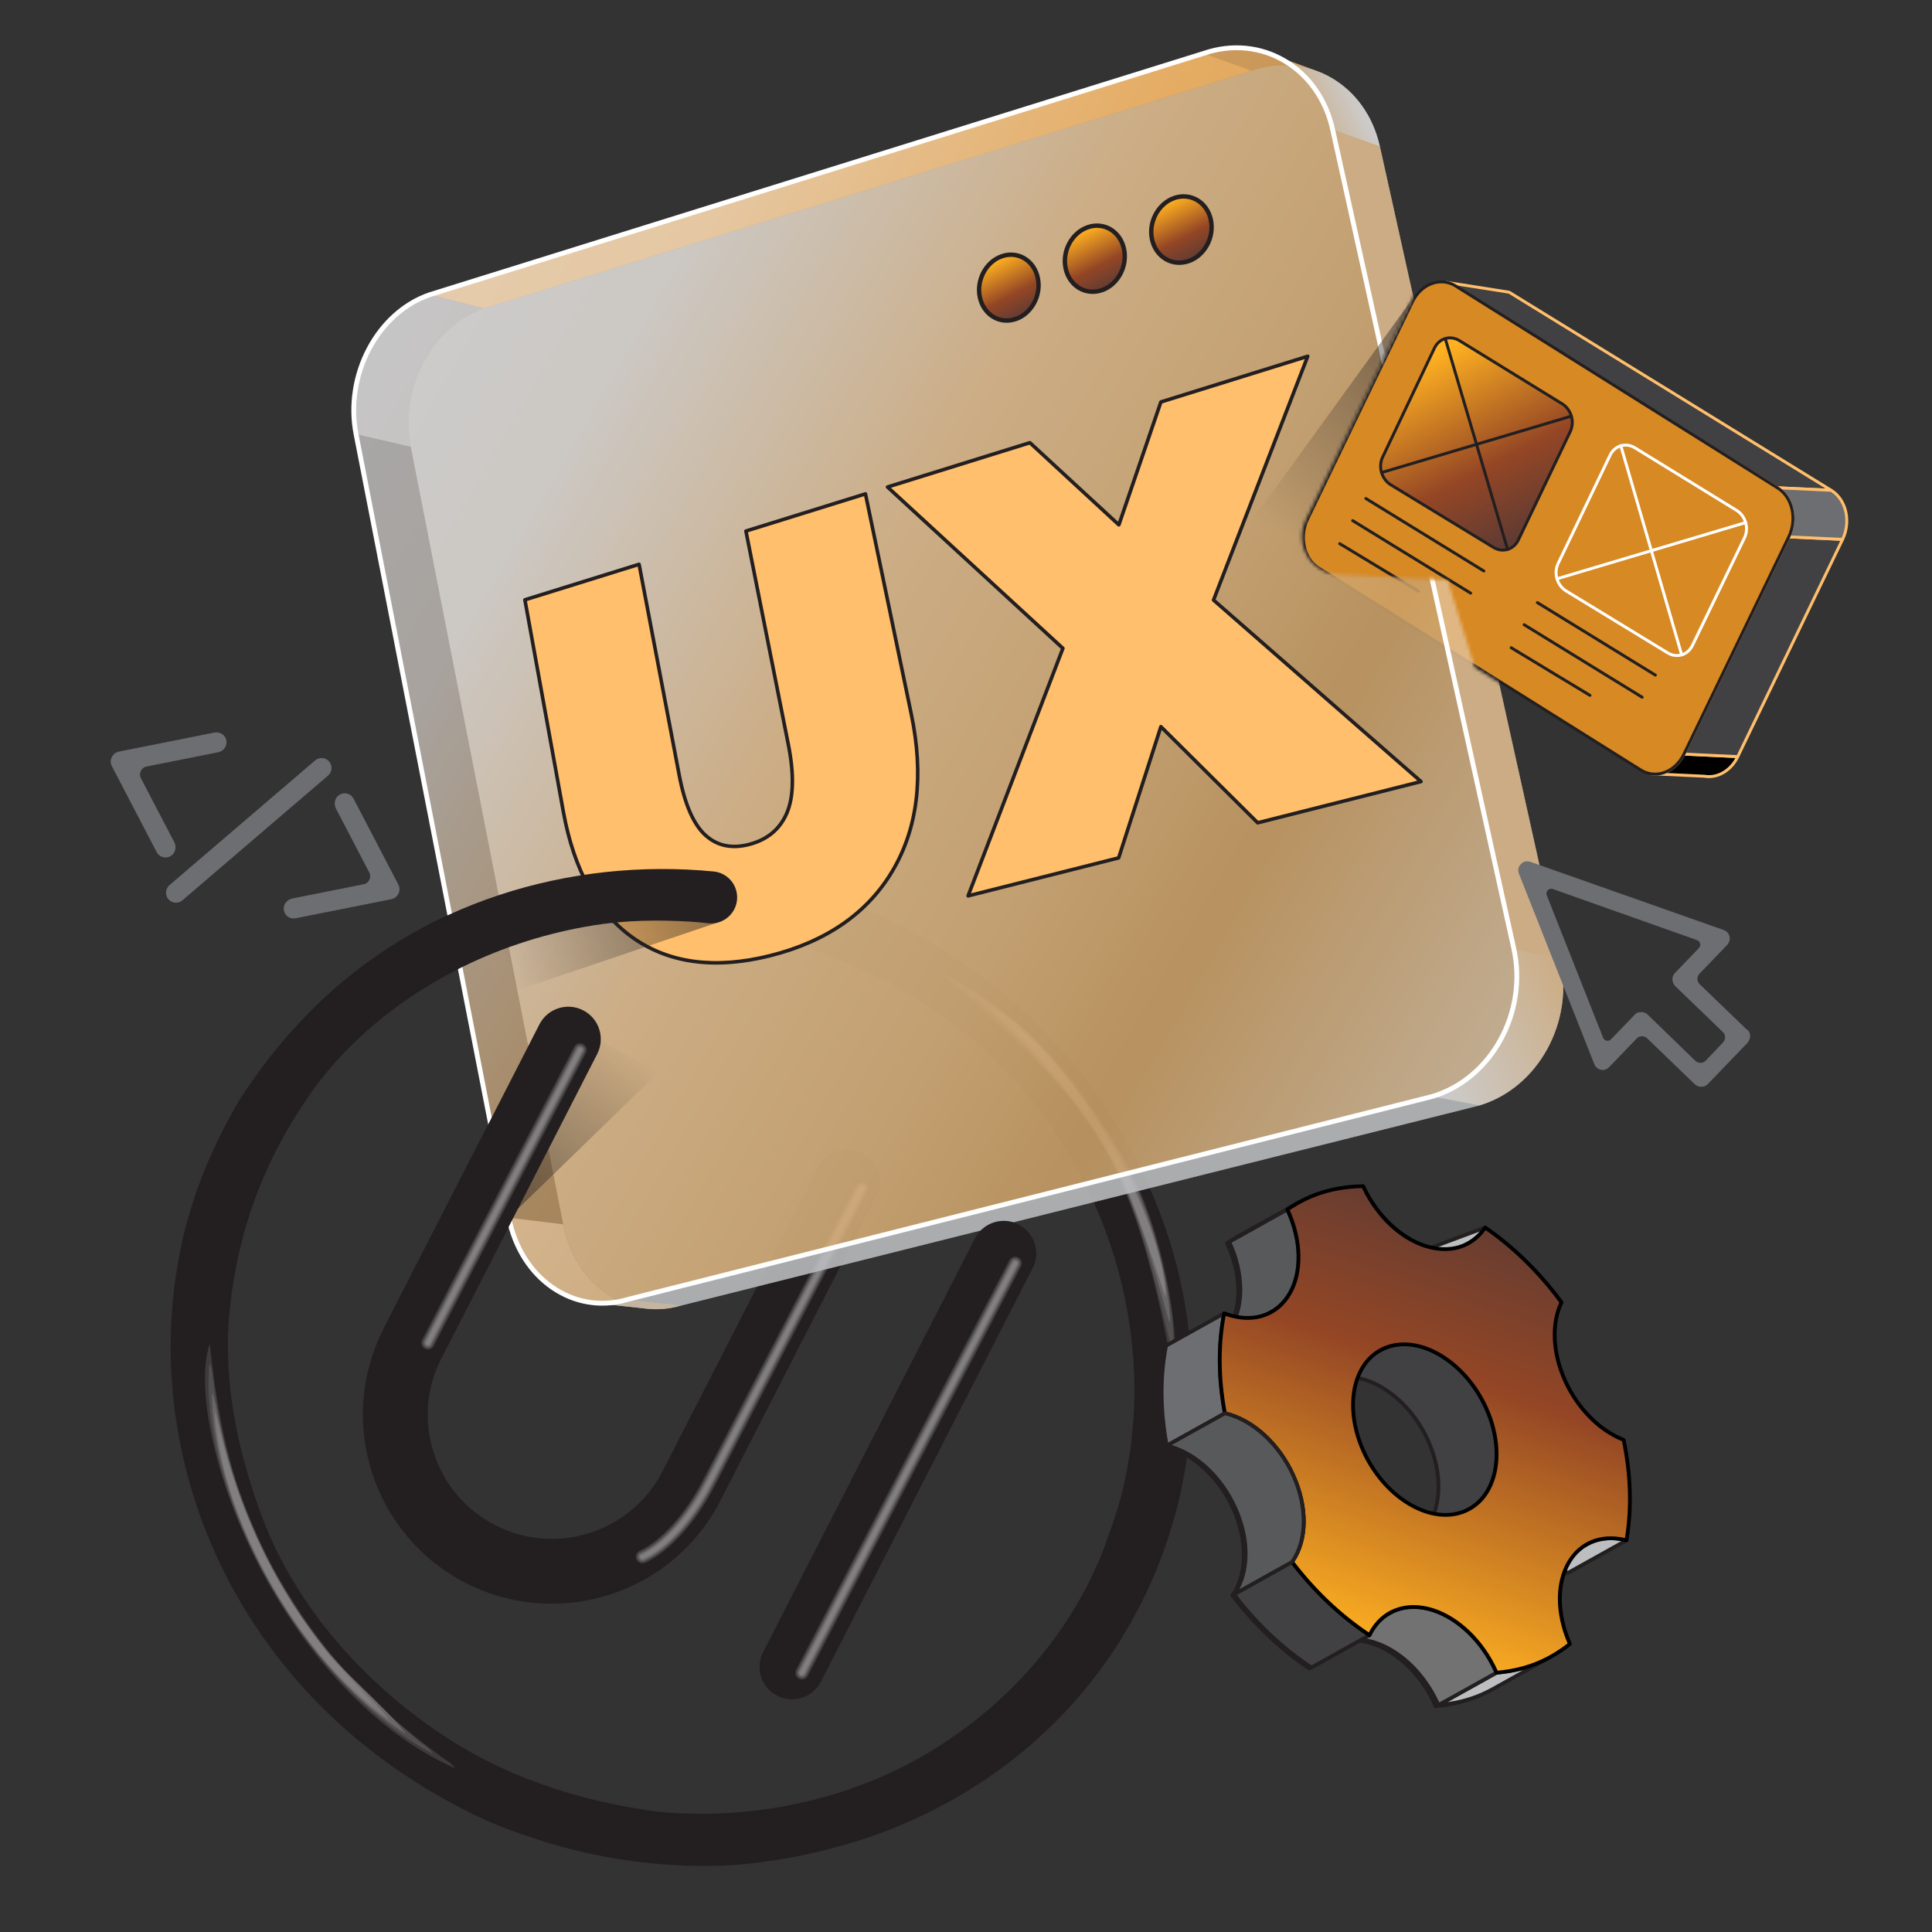 <svg width="556" height="556" viewBox="0 0 556 556" fill="none" xmlns="http://www.w3.org/2000/svg">
<rect x="0" y="0" width="556" height="556" fill="#333333" stroke="none"/>
<g clip-path="url(#clip0_275_1799)">
<path d="M46.395 246.496C45.841 246.233 45.389 245.796 45.106 245.251L32.198 220.505C31.99 220.106 31.879 219.662 31.874 219.209C31.869 218.756 31.969 218.307 32.167 217.897C32.366 217.487 32.657 217.128 33.017 216.849C33.376 216.57 33.795 216.378 34.239 216.29L61.62 210.833C63.104 210.538 64.652 211.337 65.07 212.785C65.183 213.173 65.214 213.581 65.16 213.984C65.106 214.386 64.968 214.775 64.756 215.123C64.544 215.471 64.262 215.772 63.929 216.006C63.596 216.24 63.218 216.402 62.821 216.481L42.188 220.593C40.661 220.897 39.84 222.593 40.556 223.965L50.158 242.376C50.832 243.668 50.538 245.338 49.345 246.205C48.921 246.516 48.423 246.708 47.903 246.759C47.384 246.81 46.862 246.719 46.394 246.495L46.395 246.496ZM49.404 259.499C48.972 259.293 48.6 258.982 48.322 258.593C48.044 258.204 47.868 257.75 47.81 257.272C47.752 256.794 47.814 256.307 47.991 255.856C48.168 255.405 48.453 255.003 48.822 254.688L90.666 218.855C91.252 218.353 92.01 218.102 92.772 218.158C93.534 218.213 94.238 218.571 94.729 219.152C95.221 219.733 95.459 220.49 95.391 221.256C95.324 222.022 94.957 222.735 94.371 223.237L52.526 259.07C52.098 259.436 51.575 259.672 51.021 259.748C50.467 259.824 49.905 259.738 49.404 259.499ZM83.273 264.052C82.805 263.83 82.407 263.483 82.122 263.049C81.838 262.615 81.676 262.11 81.656 261.588C81.591 260.123 82.718 258.851 84.156 258.564L104.653 254.48C106.179 254.175 107 252.479 106.285 251.108L96.693 232.718C95.997 231.384 96.326 229.65 97.59 228.801C97.927 228.574 98.308 228.419 98.706 228.346C99.104 228.274 99.512 228.287 99.903 228.383C100.294 228.479 100.659 228.657 100.974 228.905C101.29 229.153 101.549 229.465 101.735 229.822L114.642 254.569C114.85 254.967 114.961 255.411 114.967 255.864C114.972 256.317 114.872 256.766 114.673 257.176C114.475 257.586 114.184 257.945 113.824 258.224C113.464 258.503 113.046 258.695 112.602 258.783L85.058 264.272C84.452 264.393 83.826 264.317 83.272 264.053L83.273 264.052Z" fill="#6D6E71"/>
</g>
<g clip-path="url(#clip1_275_1799)">
<path d="M178.674 535.101C192.809 537.282 207.854 537.781 221.225 535.577C228.858 534.557 236.131 532.916 243.369 530.804C245.204 530.269 245.354 530.216 246.154 530.02C277.925 520.07 304.159 500.306 321.262 473.868C337.956 448.062 344.921 417.886 342.624 388.242C338.093 329.763 295.983 274.971 234.075 256.412C204.826 247.643 172.852 247.958 143.757 257.537C114.069 267.315 90.791 285.738 73.925 309.223C71.25 312.948 70.482 314.108 68.893 316.563C60.746 330.417 54.818 344.946 51.759 360.422C45.203 393.601 50.932 428.569 67.781 458.573C77.601 476.063 91.159 491.849 107.676 504.482C114.647 509.815 121.999 514.608 129.817 518.855C134.92 521.627 140.199 524.156 145.68 526.257C147.524 526.964 149.393 527.636 151.283 528.234C152.39 528.624 153.502 528.998 154.62 529.359C154.525 529.329 158.087 530.425 156.264 529.897C163.556 532.164 171.224 533.986 178.673 535.1C178.926 535.139 178.641 535.096 178.673 535.1L178.674 535.101ZM288.884 306.018C288.894 306.029 288.886 306.021 288.884 306.018C288.885 306.02 288.884 306.019 288.884 306.018ZM291.281 308.514C291.304 308.538 291.287 308.52 291.281 308.514C291.285 308.518 291.282 308.515 291.281 308.514ZM296.964 314.963C296.984 314.985 296.967 314.964 296.964 314.963ZM189.463 521.388C165.964 518.327 144.25 510.979 125.272 497.891C102.976 482.515 84.471 460.814 75.416 436.526C68.197 417.161 63.978 396.85 66.182 376.265C68.54 354.235 75.875 334.179 88.883 315.389C106.96 289.276 137.799 271.59 170.856 266.292C179.99 264.828 189.375 264.675 198.588 265.232C217.709 266.389 236.81 273.446 253.498 281.735C283.131 296.456 304.799 321.468 316.542 350.138C323.321 366.689 326.703 384.394 326.457 402.099C326.39 406.897 325.915 411.616 325.404 416.392C325.249 417.84 324.96 419.266 324.699 420.703C324.475 421.935 324.159 424.053 323.859 425.291C323.813 425.477 323.735 426.008 323.769 425.821C322.317 432.633 320.526 437.83 318.101 444.4C317.896 444.954 317.768 445.441 317.393 446.359C308.483 468.801 292.412 488.082 271.08 501.971C247.53 517.305 218.069 524.105 189.463 521.388C189.517 521.392 186.412 520.99 189.463 521.388Z" fill="#231F20"/>
<path d="M337.761 393.529C339.665 388.528 336.24 355.228 322.932 332.408C314.984 318.779 307.507 308.799 300.111 301.213C284.889 285.604 272.229 280.916 272.086 280.907C315.005 319.511 325.586 331.02 337.424 393.973L337.762 393.528L337.761 393.529Z" fill="#3D3A3B"/>
<path d="M337.516 387.83C338.576 383.344 335.227 354.349 322.58 332.467C300.671 294.558 278.155 284.824 277.945 284.757C320.768 324.67 325.227 338.079 337.208 388.45L337.516 387.83Z" fill="#514E4E"/>
<path d="M336.704 379.725C336.019 366.859 331.76 350.168 323.048 334.19C311.431 312.885 294.945 293.58 285.085 290.04C318.369 324.793 323.655 334.108 336.499 380.646C336.561 380.369 336.608 380.298 336.669 380.022L336.705 379.726L336.704 379.725Z" fill="#696667"/>
<path d="M335.403 371.326C333.142 346.791 307.522 303.937 291.529 295.445C320.743 329.125 322.412 334.16 335.404 373.343C335.43 372.909 335.403 371.326 335.403 371.326Z" fill="#827F80"/>
<path d="M130.485 508.238C129.704 507.294 128.176 506.453 127.168 505.708C105.912 490.006 92.252 474.96 80.02 453.774C65.211 428.127 62.406 404.231 60.358 386.784C56.077 399.027 61.761 427.846 77.089 455.372C89.326 477.345 107.956 498.672 130.748 508.775C130.669 508.614 130.602 508.379 130.485 508.238Z" fill="#3D3A3B"/>
<path d="M124.047 503.971C123.189 502.941 121.608 501.929 120.563 501.053C111.354 493.344 92.191 477.302 78.772 451.764C65.757 426.996 63 408.565 61.353 397.553C61.116 395.969 61.111 393.706 60.238 392.323C57.035 430.924 88.218 485.492 124.403 504.607C124.296 504.417 124.191 504.14 124.047 503.971Z" fill="#514E4E"/>
<path d="M116.157 498.067C109.224 489.724 100.459 482.837 93.559 474.467C92.409 473.071 86.337 465.521 79.751 453.903C68.155 433.446 64.059 414.013 62.713 407.626C62.277 405.556 61.927 402.706 61.006 400.775C60.716 430.404 83.507 477.985 116.673 498.889C116.518 498.643 116.346 498.294 116.157 498.067Z" fill="#696667"/>
<path d="M111.247 493.969C105.736 487.171 98.874 481.402 93.453 474.536C85.741 464.769 81.156 456.627 79.649 453.952C72.792 441.776 67.528 428.402 64.003 414.2C63.394 411.748 62.681 408.44 61.751 406.075C62.799 432.808 83.195 474.899 111.885 494.949C111.694 494.655 111.47 494.244 111.248 493.968" fill="#7B7879"/>
<path d="M106.692 489.836C102.478 484.588 97.397 479.972 93.336 474.611C89.102 469.023 84.724 463.243 79.546 454.003C75.862 447.427 68.923 433.577 63.85 414.707C63.57 413.663 63.106 412.289 62.682 411.287C64.991 438.017 85.121 473.817 107.555 491.091C107.296 490.715 106.98 490.194 106.692 489.836" fill="#827F80"/>
<path d="M421.444 358.272C423.336 357.215 424.955 355.69 426.223 353.772L409.622 363.055C408.355 364.973 406.735 366.498 404.844 367.555L421.445 358.272H421.444Z" fill="#BCBEC0"/>
<path d="M404.844 368.027C404.74 368.027 404.638 367.993 404.555 367.929C404.472 367.865 404.413 367.776 404.387 367.675C404.36 367.574 404.368 367.467 404.409 367.371C404.45 367.275 404.522 367.195 404.614 367.144C406.447 366.119 407.999 364.656 409.229 362.795C409.27 362.732 409.326 362.68 409.392 362.643L425.992 353.36C426.085 353.309 426.191 353.29 426.295 353.307C426.4 353.323 426.495 353.374 426.567 353.452C426.639 353.529 426.682 353.628 426.691 353.733C426.7 353.838 426.673 353.943 426.615 354.031C425.304 356.018 423.641 357.583 421.675 358.683L405.074 367.966C405.004 368.006 404.925 368.026 404.844 368.026V368.027ZM409.952 363.41C409.653 363.855 409.332 364.285 408.989 364.697L421.214 357.861C422.411 357.189 423.493 356.331 424.419 355.319L409.952 363.41Z" fill="#231F20"/>
<path d="M438.903 454.183C442.147 452.369 446.095 452.007 450.189 453.082L466.79 443.799C462.696 442.724 458.748 443.086 455.503 444.9L438.903 454.183Z" fill="#BCBEC0"/>
<path d="M438.903 454.655C438.798 454.655 438.696 454.621 438.613 454.557C438.531 454.493 438.471 454.404 438.445 454.303C438.419 454.202 438.427 454.095 438.468 453.999C438.509 453.903 438.581 453.823 438.672 453.772L438.679 453.768L455.273 444.489C458.616 442.618 462.641 442.223 466.909 443.343C467 443.366 467.082 443.417 467.144 443.488C467.206 443.558 467.246 443.646 467.258 443.739C467.27 443.832 467.253 443.927 467.211 444.011C467.168 444.095 467.102 444.164 467.019 444.21L450.419 453.493C450.312 453.552 450.187 453.568 450.069 453.538C446.069 452.487 442.311 452.841 439.196 454.56L439.132 454.595C439.062 454.634 438.983 454.655 438.903 454.655ZM445.678 452.003C447.115 452.003 448.603 452.194 450.123 452.578L465.492 443.984C461.906 443.283 458.553 443.735 455.733 445.312L443.494 452.156C444.217 452.053 444.947 452.002 445.678 452.003V452.003Z" fill="#231F20"/>
<path d="M426.478 439.907C436.485 434.311 439.224 418.876 432.394 403.719C425.006 387.323 409.201 377.448 397.093 381.677C396.188 381.992 395.313 382.386 394.476 382.853L373.725 394.456C374.562 393.989 375.437 393.596 376.342 393.28C388.45 389.051 404.255 398.927 411.643 415.322C418.473 430.48 415.734 445.915 405.727 451.511L426.478 439.907Z" fill="#414042"/>
<path d="M405.728 451.982C405.623 451.982 405.522 451.948 405.439 451.884C405.356 451.821 405.297 451.731 405.27 451.63C405.244 451.529 405.252 451.422 405.293 451.326C405.334 451.23 405.406 451.15 405.497 451.1C415.401 445.562 417.859 430.264 411.214 415.516C403.933 399.358 388.361 389.584 376.498 393.726C375.62 394.032 374.771 394.413 373.96 394.866L373.956 394.868C373.901 394.898 373.842 394.917 373.781 394.925C373.719 394.932 373.657 394.927 373.597 394.91C373.538 394.894 373.482 394.865 373.433 394.827C373.385 394.789 373.344 394.741 373.314 394.687C373.284 394.633 373.264 394.574 373.257 394.512C373.25 394.451 373.255 394.389 373.271 394.329C373.288 394.269 373.317 394.214 373.355 394.165C373.393 394.117 373.441 394.076 373.495 394.046L394.246 382.442C395.106 381.961 396.006 381.557 396.936 381.233C409.246 376.93 425.346 386.932 432.823 403.525C439.671 418.722 437.042 434.54 426.708 440.319L405.966 451.917L405.957 451.922C405.887 451.962 405.808 451.983 405.727 451.982L405.728 451.982ZM382.217 391.838C393.341 391.838 405.771 401.141 412.074 415.13C417.816 427.874 416.894 441.055 410.351 448.386L426.249 439.496C436.152 433.958 438.61 418.66 431.965 403.913C424.683 387.755 409.112 377.976 397.248 382.123C396.37 382.429 395.52 382.811 394.707 383.265L378.838 392.138C379.953 391.937 381.084 391.837 382.217 391.838Z" fill="#231F20"/>
<path d="M445.289 477.205C443.49 478.213 441.606 479.063 439.659 479.744C436.442 480.867 433.103 481.51 429.702 481.794L413.102 491.077C416.503 490.793 419.842 490.15 423.058 489.027C425.005 488.346 426.889 487.496 428.689 486.488L445.289 477.205H445.289Z" fill="#BCBEC0"/>
<path d="M413.101 491.549C412.997 491.548 412.896 491.514 412.813 491.45C412.731 491.386 412.672 491.297 412.646 491.196C412.619 491.095 412.627 490.988 412.668 490.893C412.709 490.797 412.781 490.717 412.871 490.666L429.472 481.383C429.531 481.35 429.596 481.33 429.663 481.325C433.189 481.03 436.5 480.348 439.503 479.299C441.424 478.626 443.283 477.788 445.059 476.794C445.167 476.741 445.292 476.732 445.407 476.768C445.521 476.804 445.618 476.883 445.677 476.988C445.736 477.093 445.752 477.216 445.723 477.333C445.693 477.45 445.62 477.551 445.519 477.616L445.507 477.623L428.919 486.899C427.095 487.92 425.186 488.781 423.214 489.472C420.136 490.548 416.747 491.245 413.142 491.547C413.128 491.548 413.115 491.549 413.101 491.549ZM429.844 482.255L415.355 490.358C418.029 489.995 420.559 489.4 422.903 488.582C424.824 487.909 426.682 487.07 428.459 486.077L437.897 480.798C435.378 481.523 432.678 482.012 429.844 482.255ZM365.138 377.941C367.223 376.775 369.017 375.009 370.372 372.639C374.017 366.28 373.56 357.191 369.862 348.984C369.787 348.819 369.711 348.654 369.635 348.49L353.034 357.773C353.111 357.937 353.187 358.102 353.261 358.267C356.96 366.475 357.416 375.564 353.772 381.922C352.417 384.292 350.623 386.058 348.538 387.224L365.138 377.941Z" fill="#231F20"/>
<path d="M348.539 387.695C348.434 387.696 348.333 387.661 348.25 387.598C348.167 387.534 348.108 387.444 348.081 387.343C348.055 387.242 348.063 387.135 348.104 387.039C348.145 386.943 348.217 386.864 348.308 386.813C350.381 385.653 352.082 383.929 353.362 381.688C356.794 375.702 356.59 366.802 352.831 358.461C352.758 358.298 352.683 358.135 352.607 357.973C352.557 357.865 352.549 357.742 352.585 357.629C352.622 357.515 352.7 357.42 352.804 357.362L369.405 348.079C369.462 348.047 369.524 348.027 369.588 348.021C369.653 348.014 369.718 348.021 369.78 348.041C369.841 348.061 369.898 348.093 369.947 348.136C369.995 348.179 370.035 348.232 370.062 348.29C370.14 348.456 370.217 348.624 370.292 348.791C374.172 357.403 374.36 366.63 370.782 372.874C369.415 375.265 367.594 377.109 365.369 378.352L348.768 387.635C348.698 387.675 348.619 387.695 348.539 387.695ZM353.645 357.971L353.691 358.074C357.572 366.685 357.76 375.913 354.181 382.157C353.734 382.943 353.22 383.69 352.644 384.388L364.909 377.53C366.982 376.371 368.682 374.647 369.963 372.406C373.394 366.42 373.191 357.519 369.432 349.178C369.428 349.169 369.424 349.16 369.42 349.151L353.645 357.971Z" fill="#231F20"/>
<path d="M382.603 473.848C385.97 471.965 390.201 471.563 394.831 473.045C402.444 475.482 409.186 482.379 412.89 490.599C412.962 490.758 413.032 490.917 413.102 491.077L429.702 481.794C429.633 481.634 429.563 481.475 429.491 481.316C425.787 473.096 419.045 466.199 411.432 463.762C406.801 462.28 402.571 462.682 399.204 464.565L382.603 473.848Z" fill="#727272"/>
<path d="M413.102 491.549C413.01 491.548 412.92 491.521 412.844 491.471C412.767 491.421 412.706 491.349 412.67 491.265C412.601 491.107 412.532 490.951 412.461 490.793C408.69 482.425 401.879 475.796 394.687 473.494C390.352 472.106 386.278 472.36 382.898 474.224L382.833 474.259C382.779 474.29 382.72 474.309 382.658 474.316C382.597 474.324 382.535 474.319 382.475 474.302C382.415 474.285 382.36 474.257 382.311 474.218C382.262 474.18 382.222 474.132 382.192 474.078C382.065 473.851 382.146 473.564 382.373 473.437C382.6 473.31 382.375 473.436 382.376 473.435L398.974 464.154C402.6 462.125 406.959 461.836 411.576 463.313C419.015 465.695 426.044 472.519 429.921 481.123C429.994 481.284 430.065 481.445 430.135 481.607C430.232 481.829 430.145 482.087 429.933 482.205L413.332 491.488C413.262 491.528 413.183 491.549 413.102 491.549ZM389.338 471.668C391.148 471.668 393.038 471.977 394.975 472.596C402.414 474.978 409.443 481.802 413.32 490.406L413.324 490.414L429.098 481.593L429.061 481.51C425.291 473.142 418.481 466.513 411.289 464.211C406.926 462.814 402.827 463.08 399.434 464.976L387.203 471.816C387.91 471.716 388.624 471.667 389.338 471.668H389.338Z" fill="#231F20"/>
<path d="M351.902 407.062C349.978 396.87 349.943 387.091 351.64 378.321L335.039 387.604C333.342 396.375 333.378 406.153 335.302 416.345L351.902 407.062Z" fill="#6D6E71"/>
<path d="M335.301 416.817C335.191 416.817 335.085 416.779 335 416.708C334.916 416.638 334.858 416.541 334.838 416.433C332.919 406.265 332.831 396.536 334.576 387.515C334.602 387.378 334.687 387.261 334.809 387.193L351.41 377.91C351.488 377.866 351.577 377.846 351.667 377.851C351.757 377.856 351.843 377.887 351.916 377.94C351.988 377.992 352.045 378.064 352.078 378.148C352.111 378.231 352.12 378.322 352.103 378.41C350.38 387.315 350.468 396.926 352.365 406.975C352.403 407.173 352.309 407.374 352.132 407.473L335.531 416.756C335.461 416.796 335.382 416.817 335.301 416.817ZM335.461 387.908C333.817 396.561 333.879 405.877 335.646 415.613L351.376 406.817C349.586 397.142 349.457 387.866 350.993 379.223L335.46 387.908H335.461Z" fill="#231F20"/>
<path d="M393.369 470.942C385.309 465.579 377.716 458.44 371.182 449.85L354.582 459.133C361.116 467.724 368.709 474.862 376.768 480.225L393.369 470.942Z" fill="#414042"/>
<path d="M376.768 480.696C376.677 480.696 376.586 480.669 376.507 480.617C368.207 475.094 360.705 467.962 354.207 459.418C354.166 459.364 354.137 459.302 354.123 459.237C354.108 459.171 354.107 459.103 354.121 459.037C354.135 458.971 354.163 458.908 354.203 458.854C354.242 458.8 354.294 458.754 354.352 458.721L370.953 449.438C371.052 449.382 371.168 449.364 371.279 449.387C371.391 449.41 371.49 449.473 371.558 449.564C377.992 458.023 385.418 465.084 393.631 470.549C393.698 470.593 393.753 470.655 393.79 470.726C393.827 470.798 393.844 470.879 393.841 470.959C393.838 471.04 393.814 471.119 393.772 471.187C393.73 471.256 393.67 471.313 393.6 471.352L376.999 480.635C376.927 480.676 376.848 480.695 376.769 480.695L376.768 480.696ZM355.287 459.279C361.582 467.467 368.813 474.324 376.79 479.672L392.469 470.905C384.528 465.514 377.328 458.641 371.055 450.46L355.287 459.279Z" fill="#231F20"/>
<path d="M450.667 473.567C447.083 465.433 446.666 456.497 450.265 450.205C453.732 444.144 460.064 442.034 466.789 443.799C468.261 434.93 468.048 425.119 465.911 414.909C459.269 412.304 452.874 406.124 449.147 397.854C445.424 389.591 445.268 381.232 448.074 375.326C441.681 366.602 434.196 359.333 426.222 353.771C422.697 359.108 416.445 361.394 409.202 359.075C401.685 356.674 395.027 349.91 391.304 341.825C386.906 341.891 382.59 342.537 378.479 343.973C375.263 345.096 372.331 346.644 369.635 348.49C369.712 348.654 369.788 348.82 369.862 348.985C373.56 357.192 374.017 366.281 370.372 372.639C366.53 379.363 359.151 381.222 351.64 378.321C349.943 387.092 349.978 396.87 351.902 407.062C359.509 408.848 367.243 415.55 371.492 424.98C375.745 434.418 375.333 443.965 371.182 449.85C377.716 458.44 385.309 465.579 393.369 470.941C396.58 464.286 403.404 461.192 411.432 463.761C419.045 466.198 425.787 473.096 429.491 481.315C429.563 481.475 429.633 481.634 429.703 481.794C433.103 481.509 436.443 480.867 439.659 479.743C443.769 478.307 447.414 476.173 450.667 473.566L450.667 473.567ZM387.148 419.511C379.76 403.115 383.577 386.385 395.685 382.155C407.792 377.926 423.598 387.802 430.986 404.197C438.378 420.602 434.561 437.332 422.453 441.561C410.346 445.791 394.54 435.915 387.148 419.511Z" fill="url(#paint0_linear_275_1799)"/>
<path d="M429.702 482.266C429.515 482.266 429.344 482.155 429.269 481.982C429.201 481.824 429.131 481.666 429.06 481.509C425.29 473.142 418.48 466.513 411.288 464.21C403.728 461.791 397.024 464.45 393.792 471.146C393.763 471.207 393.721 471.26 393.669 471.303C393.618 471.346 393.557 471.378 393.492 471.396C393.427 471.413 393.359 471.417 393.293 471.406C393.226 471.396 393.163 471.371 393.107 471.334C384.807 465.811 377.304 458.679 370.807 450.135C370.746 450.055 370.713 449.958 370.711 449.858C370.709 449.758 370.739 449.66 370.797 449.578C374.971 443.66 375.076 434.081 371.063 425.174C367.044 416.255 359.48 409.326 351.794 407.521C351.706 407.5 351.625 407.454 351.562 407.388C351.499 407.322 351.456 407.24 351.439 407.15C349.519 396.982 349.431 387.253 351.177 378.232C351.204 378.095 351.29 377.977 351.412 377.909C351.533 377.842 351.679 377.832 351.81 377.882C359.403 380.814 366.357 378.716 369.963 372.406C373.394 366.419 373.191 357.519 369.432 349.178C369.358 349.015 369.283 348.852 369.208 348.689C369.161 348.588 369.151 348.474 369.18 348.366C369.21 348.258 369.276 348.165 369.368 348.102C372.229 346.143 375.243 344.605 378.324 343.528C382.253 342.156 386.618 341.424 391.297 341.354C391.482 341.367 391.654 341.459 391.732 341.628C395.521 349.853 402.27 356.366 409.346 358.626C416.119 360.794 422.282 358.883 425.829 353.512C425.864 353.459 425.909 353.414 425.961 353.379C426.014 353.344 426.072 353.32 426.134 353.308C426.196 353.297 426.26 353.297 426.321 353.31C426.383 353.324 426.441 353.349 426.493 353.385C434.754 359.147 442.143 366.435 448.455 375.047C448.558 375.188 448.575 375.372 448.5 375.528C445.641 381.545 446.044 389.819 449.578 397.661C453.12 405.522 459.29 411.806 466.083 414.471C466.231 414.529 466.34 414.658 466.373 414.813C468.484 424.897 468.781 434.675 467.255 443.877C467.244 443.941 467.22 444.003 467.184 444.058C467.148 444.113 467.101 444.16 467.046 444.195C466.991 444.231 466.929 444.255 466.864 444.265C466.799 444.275 466.733 444.272 466.67 444.255C459.889 442.475 453.909 444.787 450.675 450.439C447.302 456.337 447.463 465.127 451.099 473.378C451.14 473.473 451.15 473.579 451.125 473.68C451.1 473.78 451.043 473.87 450.962 473.935C447.498 476.712 443.747 478.816 439.814 480.189C436.736 481.265 433.347 481.963 429.742 482.264C429.729 482.266 429.716 482.266 429.702 482.266L429.702 482.266ZM405.901 462.381C407.712 462.381 409.617 462.686 411.575 463.312C419.014 465.695 426.044 472.519 429.921 481.123L429.998 481.296C433.399 480.987 436.595 480.315 439.504 479.299C443.228 477.998 446.788 476.023 450.09 473.424C446.423 464.881 446.33 456.137 449.857 449.971C453.234 444.067 459.393 441.566 466.405 443.218C467.807 434.356 467.504 424.951 465.501 415.254C458.578 412.45 452.317 406.038 448.718 398.048C445.12 390.067 444.682 381.621 447.529 375.381C441.414 367.086 434.289 360.04 426.342 354.433C422.511 359.871 416.089 361.776 409.058 359.525C401.708 357.177 394.978 350.751 391.005 342.303C386.544 342.398 382.383 343.109 378.634 344.419C375.75 345.426 372.924 346.851 370.23 348.657L370.291 348.792C374.172 357.403 374.36 366.631 370.781 372.875C367.013 379.47 359.852 381.774 351.999 378.959C350.4 387.621 350.504 396.94 352.309 406.677C360.281 408.675 367.775 415.586 371.922 424.788C376.07 433.994 376 443.55 371.764 449.837C378.034 458.025 385.237 464.89 393.186 470.253C395.84 465.152 400.445 462.381 405.901 462.381L405.901 462.381ZM416.58 443.004C405.459 443.005 393.031 433.704 386.724 419.717L386.718 419.705C382.346 410.001 381.712 399.608 385.023 391.902C387.181 386.882 390.813 383.358 395.529 381.711C407.84 377.41 423.938 387.411 431.415 404.004C435.79 413.712 436.425 424.11 433.113 431.816C430.956 436.836 427.323 440.359 422.608 442.006C420.677 442.681 418.65 443.004 416.58 443.004ZM387.573 419.306C387.575 419.31 387.577 419.313 387.578 419.317C394.862 435.481 410.436 445.262 422.298 441.117C426.757 439.559 430.197 436.215 432.247 431.445C435.456 423.977 434.824 413.863 430.556 404.391C423.275 388.233 407.703 378.457 395.84 382.601C391.381 384.158 387.94 387.503 385.89 392.274C382.682 399.738 383.313 409.843 387.573 419.306Z" fill="black"/>
<path d="M371.182 449.85C375.333 443.965 375.745 434.418 371.492 424.981C367.243 415.55 359.509 408.849 351.902 407.063L335.302 416.346C342.909 418.132 350.642 424.833 354.892 434.264C359.144 443.701 358.733 453.248 354.582 459.133L371.182 449.85Z" fill="#231F20"/>
<path d="M354.582 459.604C354.496 459.604 354.411 459.581 354.337 459.536C354.263 459.491 354.203 459.426 354.163 459.35C354.124 459.273 354.106 459.187 354.112 459.101C354.117 459.015 354.147 458.932 354.197 458.861C358.371 452.942 358.475 443.363 354.462 434.457C350.443 425.537 342.879 418.608 335.194 416.804C335.101 416.782 335.018 416.733 334.954 416.663C334.89 416.593 334.848 416.505 334.835 416.411C334.822 416.317 334.838 416.221 334.88 416.136C334.922 416.051 334.989 415.981 335.071 415.934L351.672 406.651C351.775 406.593 351.896 406.576 352.01 406.603C360.094 408.502 367.724 415.469 371.922 424.787C376.133 434.133 375.998 443.841 371.568 450.121C371.527 450.179 371.474 450.227 371.412 450.261L354.812 459.545C354.74 459.585 354.661 459.604 354.582 459.604ZM336.548 416.188C344.204 418.446 351.321 425.191 355.322 434.07C359.195 442.665 359.392 451.566 355.951 457.827L370.857 449.492C374.972 443.567 375.056 434.038 371.062 425.174C367.075 416.324 359.596 409.433 351.971 407.564L336.548 416.188ZM158.752 461.536C150.417 461.536 141.965 459.619 134.05 455.57C107.337 441.907 96.727 409.071 110.397 382.372L155.238 294.799C157.588 290.208 163.216 288.392 167.809 290.741C172.402 293.09 174.22 298.715 171.87 303.305L127.029 390.879C122.68 399.372 121.901 409.049 124.835 418.128C127.768 427.207 134.063 434.6 142.561 438.947C160.102 447.92 181.677 440.956 190.654 423.423L235.494 335.85C237.844 331.26 243.473 329.443 248.065 331.792C252.658 334.141 254.476 339.767 252.125 344.357L207.285 431.93C197.666 450.716 178.545 461.535 158.752 461.536Z" fill="#231F20"/>
<path d="M184.893 449.941C184.443 449.941 184.007 449.784 183.661 449.497C183.314 449.21 183.079 448.812 182.996 448.37C182.912 447.928 182.986 447.471 183.204 447.078C183.422 446.684 183.77 446.379 184.189 446.216C184.203 446.209 186.621 445.214 190.062 442.19C193.251 439.387 197.991 434.221 202.471 425.529C211.435 408.132 245.885 341.896 246.232 341.229C246.349 341.004 246.509 340.804 246.703 340.641C246.897 340.479 247.122 340.355 247.363 340.279C247.605 340.203 247.859 340.175 248.112 340.197C248.364 340.219 248.61 340.29 248.835 340.407C249.06 340.524 249.259 340.684 249.422 340.878C249.585 341.072 249.708 341.296 249.785 341.538C249.861 341.779 249.889 342.033 249.867 342.286C249.845 342.538 249.773 342.784 249.656 343.008C249.31 343.675 214.863 409.905 205.902 427.296C196.608 445.332 186.041 449.633 185.596 449.808C185.372 449.896 185.134 449.941 184.893 449.941L184.893 449.941Z" fill="#3D3A3B"/>
<path d="M184.893 449.555C184.533 449.555 184.185 449.429 183.908 449.2C183.631 448.97 183.443 448.651 183.377 448.298C183.31 447.945 183.369 447.579 183.543 447.265C183.717 446.95 183.995 446.706 184.33 446.575C184.421 446.538 194.174 442.471 202.813 425.706C211.777 408.309 246.227 342.074 246.574 341.407C246.668 341.227 246.796 341.068 246.951 340.937C247.106 340.807 247.286 340.708 247.479 340.647C247.672 340.586 247.876 340.564 248.078 340.581C248.28 340.599 248.476 340.656 248.656 340.75C248.836 340.843 248.996 340.971 249.126 341.126C249.257 341.281 249.355 341.461 249.416 341.654C249.477 341.847 249.5 342.05 249.482 342.252C249.465 342.454 249.407 342.651 249.314 342.83C248.967 343.497 214.52 409.728 205.559 427.119C196.331 445.027 185.895 449.276 185.455 449.449C185.276 449.519 185.085 449.555 184.893 449.555Z" fill="#514E4E"/>
<path d="M184.893 449.169C184.623 449.168 184.362 449.074 184.155 448.902C183.947 448.73 183.806 448.491 183.756 448.226C183.706 447.961 183.75 447.687 183.88 447.451C184.011 447.215 184.219 447.032 184.47 446.934C187.88 445.574 196.18 439.422 203.156 425.882C212.12 408.486 246.57 342.251 246.917 341.584C247.063 341.32 247.307 341.124 247.596 341.037C247.885 340.95 248.197 340.979 248.464 341.119C248.732 341.258 248.935 341.496 249.03 341.782C249.125 342.069 249.104 342.381 248.972 342.652C248.625 343.319 214.178 409.55 205.216 426.942C196.054 444.722 185.749 448.919 185.315 449.089C185.181 449.142 185.038 449.169 184.893 449.169H184.893Z" fill="#696667"/>
<path d="M184.892 448.784C184.712 448.784 184.538 448.721 184.399 448.606C184.26 448.492 184.166 448.332 184.133 448.155C184.099 447.978 184.129 447.795 184.216 447.638C184.303 447.48 184.443 447.358 184.611 447.293C184.709 447.254 194.699 443.138 203.5 426.059C212.463 408.664 246.912 342.429 247.259 341.763C247.306 341.673 247.37 341.593 247.448 341.527C247.525 341.462 247.615 341.413 247.712 341.382C247.808 341.352 247.91 341.341 248.011 341.35C248.112 341.358 248.21 341.387 248.3 341.434C248.39 341.481 248.47 341.545 248.535 341.622C248.6 341.7 248.65 341.79 248.68 341.886C248.711 341.983 248.722 342.084 248.713 342.185C248.704 342.286 248.676 342.384 248.629 342.474C248.282 343.141 213.835 409.373 204.872 426.766C195.776 444.418 185.603 448.562 185.174 448.73C185.084 448.765 184.989 448.783 184.892 448.783V448.784Z" fill="#7B7879"/>
<path d="M184.892 448.397C184.802 448.398 184.715 448.366 184.646 448.309C184.577 448.252 184.53 448.172 184.513 448.084C184.496 447.995 184.511 447.904 184.554 447.825C184.598 447.747 184.667 447.686 184.751 447.653C184.852 447.613 194.961 443.473 203.842 426.236C212.806 408.841 247.255 342.608 247.602 341.941C247.652 341.856 247.733 341.794 247.828 341.767C247.923 341.74 248.025 341.751 248.112 341.796C248.2 341.842 248.266 341.919 248.299 342.012C248.331 342.105 248.327 342.207 248.286 342.297C247.94 342.964 213.492 409.196 204.529 426.59C195.499 444.113 185.456 448.205 185.033 448.371C184.988 448.389 184.941 448.397 184.892 448.397Z" fill="#827F80"/>
<path d="M490.454 223.383L474.96 222.661C478.668 223.318 482.608 221.165 484.611 217.014L500.104 217.735C498.101 221.887 494.162 224.04 490.454 223.383Z" fill="black"/>
<path d="M491.798 223.923C491.336 223.923 490.871 223.884 490.407 223.803L476.948 223.176C476.259 223.231 475.567 223.197 474.887 223.076C474.781 223.058 474.686 222.999 474.622 222.913C474.558 222.828 474.529 222.721 474.54 222.614C474.551 222.507 474.603 222.408 474.685 222.338C474.767 222.269 474.873 222.233 474.98 222.239L476.93 222.33C479.897 222.077 482.684 220.035 484.23 216.83C484.266 216.756 484.323 216.694 484.394 216.651C484.466 216.609 484.547 216.588 484.63 216.592L500.123 217.314C500.193 217.317 500.261 217.338 500.32 217.374C500.38 217.409 500.43 217.46 500.466 217.52C500.502 217.579 500.522 217.647 500.525 217.717C500.528 217.787 500.514 217.856 500.484 217.919C498.686 221.645 495.316 223.923 491.798 223.923ZM479.747 222.462L490.473 222.961C490.491 222.962 490.509 222.964 490.527 222.968C493.971 223.575 497.478 221.646 499.426 218.126L484.866 217.448C483.668 219.796 481.836 221.54 479.746 222.462L479.747 222.462Z" fill="#FFBF6C"/>
<path d="M416.309 81.262L434.314 84.097L526.98 141.094L511.487 140.373L416.309 81.262Z" fill="#414042"/>
<path d="M526.98 141.517H526.96L511.467 140.795C511.395 140.792 511.325 140.77 511.264 140.732L416.086 81.621C416.004 81.569 415.942 81.491 415.911 81.399C415.88 81.307 415.881 81.207 415.915 81.116C415.949 81.025 416.013 80.949 416.097 80.899C416.18 80.85 416.279 80.831 416.375 80.846L434.38 83.681C434.435 83.69 434.488 83.709 434.535 83.739L527.201 140.736C527.28 140.784 527.34 140.857 527.374 140.942C527.408 141.028 527.412 141.122 527.387 141.211C527.362 141.299 527.309 141.377 527.235 141.433C527.162 141.488 527.072 141.518 526.98 141.518V141.517ZM511.616 139.957L525.365 140.597L434.165 84.501L418.303 82.003L511.616 139.957Z" fill="#FFBF6C"/>
<path d="M514.773 154.501L530.266 155.223L500.103 217.735L484.61 217.014L514.773 154.501Z" fill="#414042"/>
<path d="M500.104 218.157H500.084L484.591 217.436C484.521 217.432 484.453 217.412 484.393 217.376C484.334 217.34 484.284 217.29 484.248 217.23C484.212 217.17 484.192 217.102 484.189 217.032C484.186 216.963 484.2 216.893 484.23 216.831L514.392 154.318C514.429 154.244 514.487 154.182 514.558 154.14C514.628 154.098 514.71 154.077 514.792 154.08L530.286 154.801C530.355 154.805 530.423 154.825 530.483 154.861C530.543 154.897 530.592 154.947 530.628 155.007C530.664 155.067 530.684 155.135 530.687 155.204C530.69 155.274 530.676 155.343 530.646 155.406L500.484 217.919C500.449 217.991 500.395 218.051 500.328 218.093C500.261 218.136 500.183 218.158 500.104 218.158V218.157ZM485.269 216.622L499.845 217.301L529.608 155.615L515.032 154.936L485.269 216.622Z" fill="#FFBF6C"/>
<path d="M511.487 140.373L526.98 141.094C531.298 143.718 532.766 150.041 530.266 155.223L514.773 154.501C517.273 149.32 515.805 142.997 511.487 140.373Z" fill="#6D6E71"/>
<path d="M530.265 155.645H530.245L514.752 154.923C514.683 154.92 514.615 154.899 514.555 154.863C514.495 154.827 514.445 154.777 514.41 154.717C514.374 154.657 514.354 154.59 514.351 154.52C514.348 154.45 514.362 154.381 514.392 154.318C516.796 149.336 515.394 143.242 511.267 140.734C511.103 140.634 511.027 140.434 511.083 140.25C511.139 140.066 511.317 139.949 511.506 139.952L526.999 140.673C527.07 140.676 527.139 140.698 527.199 140.734C531.687 143.462 533.233 150.043 530.645 155.407C530.611 155.478 530.557 155.539 530.489 155.581C530.422 155.623 530.344 155.645 530.265 155.645L530.265 155.645ZM515.413 154.108L530.003 154.788C532.224 149.89 530.839 144.009 526.851 141.511L512.87 140.86C516.304 143.821 517.415 149.36 515.413 154.108Z" fill="#FFBF6C"/>
<path d="M511.487 140.373C515.805 142.997 517.273 149.32 514.773 154.501L484.61 217.014C482.111 222.195 476.594 224.264 472.276 221.64L379.61 163.517C375.292 160.893 373.814 154.573 376.314 149.393L406.476 86.88C408.976 81.699 414.503 79.625 418.822 82.249L511.487 140.373Z" fill="#D78923"/>
<path d="M476.295 223.199C474.815 223.199 473.362 222.795 472.056 222.001L379.386 163.874C374.899 161.148 373.348 154.568 375.934 149.209L406.096 86.696C407.45 83.89 409.755 81.829 412.421 81.041C414.687 80.371 417.038 80.672 419.041 81.888L511.71 140.014C516.195 142.742 517.74 149.323 515.153 154.684L484.991 217.197C483.637 220.003 481.334 222.063 478.673 222.85C477.901 223.08 477.1 223.197 476.295 223.199V223.199ZM414.801 81.537C414.089 81.537 413.37 81.64 412.66 81.851C410.222 82.571 408.107 84.472 406.856 87.064L376.694 149.577C374.292 154.555 375.698 160.647 379.83 163.157L472.5 221.284C474.291 222.372 476.4 222.643 478.433 222.042C480.866 221.322 482.979 219.423 484.23 216.831L514.392 154.318C516.796 149.336 515.394 143.242 511.267 140.734L511.262 140.731L418.596 82.607C417.454 81.908 416.14 81.537 414.8 81.537H414.801Z" fill="#231F20"/>
<path d="M429.798 157.536L400.268 139.533C397.63 137.924 396.564 134.359 397.89 131.57L412.815 100.163C414.148 97.359 417.37 96.403 420.01 98.028L449.57 116.214C452.193 117.828 453.235 121.395 451.9 124.182L436.945 155.407C435.617 158.18 432.418 159.133 429.797 157.535L429.798 157.536Z" fill="url(#paint1_linear_275_1799)"/>
<path d="M432.477 158.734C431.482 158.734 430.488 158.451 429.578 157.896L400.048 139.893C397.234 138.178 396.095 134.363 397.509 131.389L412.434 99.982C413.131 98.515 414.329 97.466 415.806 97.029C417.28 96.593 418.852 96.82 420.232 97.669L449.791 115.855C452.588 117.575 453.706 121.393 452.282 124.365L437.327 155.59C436.631 157.042 435.44 158.082 433.971 158.517C433.486 158.661 432.983 158.734 432.478 158.734L432.477 158.734ZM417.295 97.657C416.875 97.657 416.456 97.717 416.046 97.838C414.801 98.207 413.79 99.096 413.197 100.343L398.272 131.751C397.038 134.346 398.032 137.675 400.488 139.172L430.018 157.175C431.18 157.884 432.499 158.073 433.731 157.708C434.967 157.341 435.974 156.46 436.565 155.225L451.52 124C452.763 121.407 451.789 118.075 449.349 116.573L419.79 98.388C419.004 97.905 418.149 97.657 417.296 97.657H417.295Z" fill="#231F20"/>
<path d="M433.857 158.533C433.766 158.533 433.677 158.504 433.604 158.449C433.531 158.395 433.478 158.318 433.452 158.231L415.518 97.555C415.487 97.448 415.501 97.334 415.554 97.236C415.608 97.139 415.698 97.067 415.805 97.036C415.911 97.004 416.026 97.016 416.124 97.068C416.222 97.121 416.295 97.21 416.328 97.316L434.263 157.992C434.281 158.055 434.285 158.121 434.273 158.186C434.262 158.251 434.235 158.312 434.196 158.364C434.156 158.417 434.105 158.459 434.046 158.489C433.988 158.518 433.923 158.533 433.857 158.533Z" fill="#231F20"/>
<path d="M397.593 136.418C397.492 136.417 397.394 136.38 397.317 136.314C397.241 136.248 397.191 136.156 397.177 136.056C397.162 135.956 397.184 135.854 397.238 135.768C397.293 135.683 397.376 135.62 397.473 135.591L452.1 119.355C452.206 119.328 452.318 119.342 452.413 119.396C452.509 119.45 452.579 119.539 452.611 119.644C452.642 119.748 452.631 119.861 452.581 119.958C452.53 120.055 452.444 120.129 452.34 120.164L397.713 136.4C397.674 136.412 397.634 136.417 397.593 136.418Z" fill="#231F20"/>
<path d="M482.589 189.078C481.603 189.078 480.619 188.798 479.72 188.25L450.497 170.434C447.711 168.735 446.597 164.95 448.015 161.997L462.979 130.825C463.68 129.364 464.878 128.321 466.352 127.888C467.815 127.458 469.37 127.683 470.731 128.521L499.981 146.517C502.751 148.221 503.843 152.009 502.416 154.96L487.424 185.952C486.724 187.399 485.532 188.433 484.066 188.864C483.586 189.006 483.089 189.078 482.588 189.078H482.589ZM480.16 187.529C481.305 188.228 482.607 188.414 483.828 188.055C485.062 187.691 486.069 186.814 486.664 185.585L501.656 154.593C502.901 152.019 501.951 148.719 499.539 147.235L470.289 129.239C469.134 128.528 467.82 128.336 466.591 128.697C465.349 129.062 464.336 129.947 463.74 131.189L448.777 162.361C447.541 164.935 448.51 168.233 450.938 169.713L480.16 187.529L480.16 187.529Z" fill="white"/>
<path d="M483.965 188.877C483.873 188.876 483.785 188.847 483.711 188.792C483.638 188.737 483.585 188.66 483.559 188.572L466.031 128.351C466.014 128.297 466.008 128.241 466.014 128.185C466.019 128.129 466.035 128.074 466.062 128.025C466.088 127.975 466.125 127.931 466.168 127.896C466.212 127.861 466.262 127.834 466.316 127.819C466.371 127.803 466.427 127.798 466.483 127.805C466.539 127.811 466.593 127.829 466.642 127.856C466.691 127.884 466.734 127.921 466.769 127.966C466.803 128.01 466.828 128.061 466.843 128.116L484.371 188.337C484.389 188.4 484.392 188.466 484.381 188.531C484.369 188.595 484.342 188.656 484.303 188.708C484.263 188.761 484.212 188.803 484.154 188.833C484.095 188.862 484.03 188.877 483.965 188.877V188.877Z" fill="white"/>
<path d="M448.079 166.991C447.978 166.99 447.88 166.954 447.804 166.887C447.727 166.821 447.677 166.729 447.663 166.629C447.648 166.529 447.67 166.427 447.724 166.342C447.779 166.256 447.862 166.193 447.959 166.164L502.252 149.984C502.359 149.955 502.472 149.969 502.568 150.023C502.664 150.076 502.736 150.165 502.767 150.271C502.799 150.376 502.788 150.49 502.737 150.588C502.686 150.685 502.598 150.759 502.494 150.793L448.2 166.973C448.161 166.985 448.12 166.991 448.079 166.991Z" fill="white"/>
<path d="M423.227 171.115C423.149 171.115 423.072 171.094 423.006 171.053L389.036 150.177C388.945 150.117 388.882 150.023 388.859 149.917C388.836 149.81 388.855 149.699 388.912 149.606C388.969 149.513 389.06 149.446 389.166 149.419C389.271 149.391 389.383 149.405 389.478 149.459L423.448 170.334C423.526 170.382 423.587 170.455 423.62 170.54C423.653 170.626 423.657 170.72 423.632 170.808C423.607 170.896 423.554 170.974 423.481 171.03C423.408 171.085 423.319 171.115 423.227 171.115ZM427.037 164.755C426.959 164.755 426.883 164.733 426.816 164.692L392.846 143.817C392.755 143.756 392.692 143.662 392.669 143.556C392.646 143.449 392.665 143.338 392.722 143.245C392.779 143.152 392.87 143.085 392.975 143.058C393.081 143.03 393.193 143.045 393.288 143.098L427.259 163.973C427.337 164.022 427.397 164.094 427.43 164.18C427.463 164.265 427.468 164.359 427.443 164.447C427.418 164.536 427.364 164.613 427.291 164.669C427.218 164.724 427.129 164.754 427.037 164.755ZM408.215 170.581C408.138 170.581 408.063 170.56 407.997 170.52L385.311 156.806C385.22 156.746 385.155 156.653 385.131 156.547C385.107 156.44 385.126 156.329 385.182 156.235C385.239 156.142 385.329 156.074 385.435 156.046C385.541 156.018 385.653 156.032 385.748 156.084L408.435 169.798C408.513 169.846 408.574 169.918 408.608 170.004C408.642 170.09 408.647 170.184 408.622 170.273C408.597 170.361 408.544 170.439 408.47 170.495C408.397 170.551 408.307 170.581 408.215 170.581ZM472.58 201.071C472.502 201.071 472.425 201.05 472.359 201.009L438.389 180.134C438.298 180.073 438.235 179.979 438.212 179.873C438.189 179.766 438.208 179.655 438.265 179.562C438.322 179.469 438.413 179.402 438.518 179.375C438.624 179.347 438.736 179.362 438.831 179.415L472.801 200.29C472.879 200.338 472.939 200.411 472.973 200.496C473.006 200.582 473.01 200.676 472.985 200.764C472.96 200.853 472.907 200.93 472.834 200.986C472.761 201.041 472.671 201.071 472.58 201.071ZM476.39 194.711C476.312 194.711 476.235 194.689 476.169 194.648L442.199 173.773C442.108 173.712 442.045 173.619 442.022 173.512C441.999 173.406 442.018 173.294 442.075 173.201C442.132 173.109 442.223 173.041 442.328 173.014C442.434 172.987 442.546 173.001 442.641 173.054L476.611 193.929C476.689 193.978 476.75 194.05 476.783 194.136C476.816 194.221 476.82 194.315 476.795 194.404C476.77 194.492 476.717 194.57 476.644 194.625C476.571 194.68 476.482 194.711 476.39 194.711ZM457.568 200.538C457.491 200.538 457.416 200.517 457.35 200.477L434.664 186.763C434.573 186.703 434.509 186.61 434.485 186.503C434.461 186.397 434.479 186.285 434.535 186.192C434.592 186.098 434.683 186.03 434.788 186.002C434.894 185.974 435.006 185.988 435.102 186.041L457.788 199.755C457.866 199.802 457.927 199.875 457.961 199.96C457.995 200.046 458 200.141 457.975 200.229C457.95 200.318 457.897 200.396 457.823 200.452C457.75 200.507 457.66 200.538 457.568 200.538Z" fill="#231F20"/>
<mask id="mask0_275_1799" style="mask-type:luminance" maskUnits="userSpaceOnUse" x="77" y="0" width="400" height="398">
<path d="M411.269 75.871L375.72 149.637C372.324 156.714 377.247 164.962 385.091 165.335L416.601 166.948L424.473 192.143L446.527 205.976L476.391 339.495L143.045 397.657L77.352 53.509L301.67 10.997L391.059 0.927L411.269 75.871Z" fill="white"/>
</mask>
<g mask="url(#mask0_275_1799)">
<path opacity="0.5" d="M360.245 20.341C364.34 18.941 368.441 18.495 372.353 18.889C376.269 19.284 379.995 20.52 383.333 22.483C386.674 24.448 389.623 27.139 391.987 30.448C394.351 33.758 396.123 37.68 397.104 42.098L449.023 275.926C450.037 280.488 450.143 285.095 449.467 289.518C448.798 293.898 447.36 298.125 445.22 302.004C443.107 305.828 440.34 309.235 437.046 312.001C433.754 314.765 429.936 316.886 425.721 318.139L196.083 375.697C192.228 376.843 188.385 377.044 184.735 376.428C181.09 375.813 177.638 374.382 174.562 372.263C171.49 370.146 168.791 367.342 166.648 363.976C164.506 360.613 162.918 356.689 162.063 352.328L118.212 128.602C117.383 124.372 117.349 120.088 117.999 115.963C118.648 111.838 119.98 107.87 121.883 104.271C123.786 100.67 126.261 97.436 129.197 94.782C132.135 92.126 135.534 90.049 139.285 88.768L360.245 20.341Z" fill="#BCBEC0"/>
<path opacity="0.5" d="M360.245 20.341C364.34 18.941 368.441 18.495 372.353 18.889C376.269 19.284 379.995 20.52 383.333 22.483C386.674 24.448 389.623 27.139 391.987 30.448C394.351 33.758 396.123 37.68 397.104 42.098L449.023 275.926C450.037 280.488 450.143 285.095 449.467 289.518C448.798 293.898 447.36 298.125 445.22 302.004C443.107 305.828 440.34 309.235 437.046 312.001C433.754 314.765 429.936 316.886 425.721 318.139L196.083 375.697C192.228 376.843 188.385 377.044 184.735 376.428C181.09 375.813 177.638 374.382 174.562 372.263C171.49 370.146 168.791 367.342 166.648 363.976C164.506 360.613 162.918 356.689 162.063 352.328L118.212 128.602C117.383 124.372 117.349 120.088 117.999 115.963C118.648 111.838 119.98 107.87 121.883 104.271C123.786 100.67 126.261 97.436 129.197 94.782C132.135 92.126 135.534 90.049 139.285 88.768L360.245 20.341Z" fill="#BCBEC0"/>
<path opacity="0.5" d="M123.678 84.806L139.285 88.767C135.534 90.049 132.134 92.125 129.197 94.781C126.262 97.435 123.786 100.669 121.882 104.27C119.979 107.87 118.647 111.838 117.998 115.962C117.349 120.087 117.383 124.371 118.212 128.601L102.47 124.962C101.639 120.699 101.607 116.383 102.262 112.226C102.911 108.109 104.232 104.128 106.174 100.44C108.089 96.81 110.58 93.55 113.533 90.873C116.488 88.195 119.907 86.1 123.678 84.806Z" fill="#E6E7E8"/>
<path opacity="0.5" d="M118.211 128.602L162.062 352.328L146.431 350.422L102.469 124.963L118.211 128.602Z" fill="#6D6E71"/>
<path d="M186.109 376.621L170.599 374.901C167.699 374.579 164.903 373.746 162.301 372.462C159.701 371.179 157.294 369.446 155.165 367.324C153.037 365.203 151.188 362.694 149.703 359.856C148.22 357.02 147.1 353.855 146.43 350.421L162.061 352.328C162.729 355.735 163.844 358.873 165.322 361.689C166.8 364.505 168.641 366.995 170.757 369.099C172.876 371.205 175.271 372.925 177.858 374.199C180.447 375.473 183.227 376.301 186.111 376.621H186.11H186.109Z" fill="#A7A9AC"/>
<path opacity="0.5" d="M423.574 309.36C426.891 306.57 429.677 303.133 431.805 299.277C433.933 295.42 435.403 291.145 436.085 286.685C436.767 282.224 436.663 277.579 435.645 272.979L449.023 275.926C450.037 280.488 450.143 285.095 449.467 289.518C448.798 293.898 447.36 298.125 445.219 302.005C443.107 305.828 440.34 309.236 437.046 312.001C433.754 314.765 429.936 316.886 425.721 318.139L412.175 315.554C416.418 314.288 420.261 312.148 423.575 309.36H423.574Z" fill="url(#paint2_linear_275_1799)"/>
<path opacity="0.5" d="M383.506 37.258L397.104 42.097L449.023 275.926L435.645 272.979L383.506 37.258H383.506Z" fill="#FFBF6C"/>
<path opacity="0.5" d="M365.193 15.384L378.892 20.386C377.456 19.862 375.976 19.46 374.471 19.187C372.943 18.91 371.394 18.765 369.841 18.753C368.245 18.741 366.65 18.865 365.075 19.124C363.434 19.394 361.819 19.801 360.246 20.34L346.431 15.353C348.014 14.808 349.639 14.396 351.29 14.122C352.875 13.86 354.479 13.734 356.085 13.745C357.666 13.757 359.222 13.904 360.744 14.179C362.266 14.454 363.753 14.859 365.193 15.384Z" fill="#FFBF6C"/>
<path opacity="0.5" d="M378.874 20.395C381.08 21.202 383.173 22.291 385.099 23.636C387.059 25.006 388.836 26.619 390.388 28.437C391.967 30.281 393.344 32.36 394.475 34.646C395.606 36.934 396.491 39.429 397.086 42.106L383.488 37.267C382.892 34.568 382.002 32.052 380.865 29.747C379.728 27.444 378.344 25.349 376.757 23.491C375.196 21.66 373.408 20.035 371.436 18.656C369.499 17.302 367.394 16.205 365.175 15.393L378.874 20.395Z" fill="url(#paint3_linear_275_1799)"/>
<path opacity="0.75" d="M360.246 20.341L139.284 88.767L123.678 84.806L346.431 15.353L360.246 20.341Z" fill="#FFBF6C"/>
<path opacity="0.5" d="M170.6 374.9C172.248 375.083 173.909 375.099 175.559 374.948C176.407 374.871 177.25 374.752 178.086 374.59C178.943 374.424 179.791 374.216 180.628 373.967L196.082 375.697C195.25 375.945 194.406 376.151 193.554 376.316C192.714 376.477 191.875 376.595 191.042 376.67C189.4 376.818 187.748 376.802 186.11 376.621L170.599 374.901V374.9H170.6Z" fill="url(#paint4_linear_275_1799)"/>
<path opacity="0.5" d="M346.431 15.353C350.551 13.938 354.678 13.486 358.613 13.88C362.514 14.27 366.282 15.503 369.659 17.494C373.02 19.472 375.988 22.186 378.362 25.517C380.74 28.851 382.521 32.804 383.506 37.257L435.645 272.978C436.663 277.578 436.767 282.223 436.085 286.684C435.403 291.145 433.933 295.419 431.805 299.276C429.677 303.131 426.891 306.569 423.574 309.359C420.261 312.147 416.417 314.287 412.174 315.553L180.628 373.966C176.751 375.122 172.885 375.326 169.216 374.706C165.55 374.087 162.081 372.646 158.988 370.511C155.9 368.378 153.188 365.552 151.034 362.16C148.883 358.771 147.288 354.816 146.431 350.421L102.469 124.962C101.638 120.699 101.607 116.383 102.261 112.226C102.91 108.109 104.231 104.128 106.173 100.44C108.088 96.81 110.579 93.55 113.532 90.873C116.487 88.195 119.906 86.101 123.677 84.806L346.431 15.353Z" fill="url(#paint5_linear_275_1799)"/>
<path d="M338.007 56.961C336.842 57.354 335.788 57.983 334.878 58.784C333.963 59.594 333.198 60.559 332.619 61.635C332.028 62.725 331.629 63.908 331.438 65.133C331.241 66.382 331.277 67.658 331.543 68.895C331.816 70.154 332.313 71.274 332.977 72.22C333.642 73.167 334.473 73.941 335.417 74.509C336.36 75.077 337.416 75.438 338.528 75.56C339.639 75.682 340.807 75.564 341.974 75.173C343.141 74.782 344.198 74.155 345.111 73.354C346.023 72.553 346.791 71.579 347.378 70.496C347.965 69.414 348.371 68.222 348.562 66.986C348.753 65.75 348.727 64.465 348.452 63.206C348.178 61.948 347.679 60.83 347.012 59.885C346.365 58.962 345.531 58.185 344.565 57.605C343.615 57.037 342.552 56.681 341.451 56.564C340.34 56.446 339.173 56.567 338.008 56.96" fill="url(#paint6_linear_275_1799)"/>
<path d="M343.289 75.321C342.927 75.495 342.555 75.647 342.175 75.774C340.946 76.186 339.696 76.326 338.458 76.19C337.266 76.061 336.116 75.672 335.09 75.052C334.055 74.43 333.17 73.599 332.458 72.584C331.724 71.54 331.208 70.344 330.923 69.03C330.64 67.717 330.602 66.363 330.811 65.037C331.012 63.74 331.435 62.487 332.061 61.334C332.676 60.192 333.487 59.168 334.459 58.309C335.459 57.428 336.585 56.773 337.804 56.361C339.031 55.947 340.28 55.803 341.517 55.935C342.71 56.061 343.861 56.445 344.889 57.062C345.925 57.68 346.814 58.508 347.529 59.521C348.265 60.564 348.784 61.758 349.071 63.072C349.358 64.382 349.396 65.732 349.189 67.083C348.988 68.384 348.564 69.641 347.936 70.799C347.304 71.963 346.495 72.984 345.529 73.83C344.854 74.426 344.1 74.928 343.289 75.321H343.289ZM337.265 57.948C336.553 58.294 335.891 58.735 335.298 59.26C334.439 60.02 333.721 60.927 333.178 61.937C332.621 62.963 332.245 64.077 332.065 65.23C331.88 66.403 331.913 67.6 332.164 68.761C332.413 69.909 332.861 70.951 333.498 71.856C334.091 72.709 334.856 73.428 335.745 73.966C336.614 74.491 337.588 74.82 338.598 74.93C339.651 75.045 340.719 74.925 341.773 74.572C342.835 74.217 343.817 73.647 344.693 72.877C345.545 72.13 346.261 71.227 346.82 70.195C347.38 69.165 347.757 68.047 347.935 66.889C348.12 65.711 348.085 64.508 347.832 63.342C347.582 62.195 347.131 61.155 346.493 60.252C345.88 59.384 345.122 58.677 344.239 58.15C343.368 57.627 342.393 57.301 341.382 57.195C340.33 57.083 339.262 57.207 338.21 57.562C337.887 57.671 337.572 57.8 337.264 57.948L337.265 57.948Z" fill="#231F20"/>
<path d="M313.108 65.371C311.948 65.763 310.899 66.389 309.995 67.186C309.091 67.983 308.332 68.951 307.751 70.026C307.171 71.1 306.768 72.283 306.579 73.51C306.389 74.736 306.411 76.004 306.682 77.259C306.953 78.514 307.444 79.631 308.102 80.576C308.738 81.498 309.562 82.277 310.519 82.861C311.458 83.433 312.512 83.792 313.605 83.913C314.709 84.036 315.87 83.92 317.031 83.531C318.191 83.142 319.24 82.518 320.145 81.722C321.051 80.925 321.812 79.957 322.393 78.879C322.982 77.789 323.379 76.606 323.568 75.382C323.763 74.13 323.726 72.854 323.46 71.615C323.189 70.361 322.695 69.246 322.035 68.302C321.375 67.359 320.549 66.589 319.612 66.025C318.671 65.457 317.618 65.101 316.526 64.982C315.424 64.862 314.266 64.981 313.109 65.372" fill="url(#paint7_linear_275_1799)"/>
<path d="M318.335 83.682C317.978 83.855 317.61 84.005 317.233 84.131C316.009 84.541 314.764 84.679 313.535 84.542C312.35 84.412 311.208 84.022 310.19 83.402C309.165 82.78 308.287 81.95 307.581 80.937C306.856 79.894 306.344 78.701 306.063 77.391C305.782 76.082 305.745 74.733 305.953 73.411C306.152 72.12 306.572 70.872 307.194 69.723C307.82 68.565 308.622 67.551 309.577 66.71C310.571 65.833 311.692 65.179 312.906 64.77C314.125 64.359 315.367 64.217 316.594 64.35C317.778 64.478 318.92 64.864 319.939 65.481C320.967 66.1 321.846 66.927 322.554 67.938C323.283 68.979 323.796 70.171 324.08 71.48C324.363 72.786 324.402 74.131 324.195 75.478C323.995 76.774 323.575 78.025 322.951 79.179C322.325 80.338 321.522 81.354 320.564 82.197C319.892 82.791 319.142 83.291 318.335 83.683V83.682ZM313.313 65.971C312.259 66.327 311.284 66.896 310.416 67.661C309.573 68.403 308.864 69.3 308.31 70.326C307.757 71.348 307.384 72.457 307.206 73.605C307.023 74.774 307.055 75.967 307.303 77.124C307.549 78.27 307.993 79.309 308.623 80.213C309.227 81.08 309.975 81.789 310.849 82.318C311.709 82.843 312.674 83.172 313.675 83.282C314.72 83.399 315.782 83.28 316.83 82.928C317.884 82.575 318.858 82.01 319.726 81.245C320.582 80.487 321.296 79.584 321.835 78.577C322.39 77.551 322.763 76.437 322.941 75.285C323.124 74.109 323.09 72.911 322.84 71.748C322.592 70.604 322.146 69.567 321.515 68.665C320.909 67.8 320.159 67.093 319.285 66.567C318.423 66.045 317.458 65.719 316.457 65.612C315.414 65.498 314.356 65.62 313.313 65.972V65.971Z" fill="#231F20"/>
<path d="M288.374 73.726C287.225 74.115 286.186 74.736 285.289 75.529C284.392 76.322 283.638 77.285 283.062 78.355C282.48 79.438 282.086 80.611 281.897 81.826C281.707 83.048 281.729 84.315 281.995 85.563C282.262 86.815 282.749 87.929 283.401 88.872C284.053 89.814 284.87 90.586 285.797 91.153C286.728 91.724 287.772 92.083 288.856 92.207C289.951 92.332 291.097 92.218 292.251 91.832C293.405 91.446 294.45 90.825 295.351 90.031C296.252 89.237 297.01 88.272 297.589 87.198C298.169 86.124 298.57 84.941 298.759 83.713C298.949 82.486 298.925 81.213 298.656 79.959C298.387 78.708 297.898 77.595 297.243 76.654C296.588 75.714 295.768 74.945 294.838 74.382C293.908 73.818 292.867 73.46 291.771 73.34C290.675 73.219 289.524 73.337 288.372 73.726" fill="url(#paint8_linear_275_1799)"/>
<path d="M293.549 91.987C293.193 92.159 292.827 92.308 292.452 92.434C291.239 92.84 290.005 92.976 288.784 92.837C287.608 92.705 286.475 92.314 285.466 91.694C284.449 91.073 283.579 90.244 282.879 89.232C282.16 88.192 281.654 87.002 281.375 85.696C281.098 84.391 281.062 83.047 281.269 81.729C281.468 80.443 281.885 79.201 282.503 78.055C283.108 76.923 283.908 75.907 284.868 75.055C285.856 74.182 286.966 73.532 288.169 73.126C289.384 72.716 290.619 72.575 291.841 72.71C293.019 72.837 294.155 73.223 295.167 73.84C296.188 74.458 297.062 75.284 297.764 76.292C298.486 77.331 298.995 78.52 299.275 79.825C299.555 81.128 299.592 82.468 299.385 83.81C299.187 85.101 298.768 86.349 298.146 87.498C297.523 88.654 296.723 89.667 295.769 90.507C295.1 91.098 294.353 91.596 293.549 91.987L293.548 91.987H293.549ZM287.649 74.705C286.945 75.047 286.292 75.484 285.707 76.004C284.871 76.743 284.169 77.635 283.619 78.655C283.07 79.674 282.698 80.779 282.522 81.922C282.338 83.088 282.37 84.277 282.614 85.431C282.858 86.573 283.298 87.609 283.922 88.511C284.52 89.376 285.262 90.083 286.127 90.612C286.978 91.135 287.934 91.465 288.927 91.577C289.961 91.695 291.012 91.579 292.048 91.231C293.096 90.881 294.066 90.316 294.931 89.555C295.771 88.815 296.478 87.92 297.031 86.897C297.583 85.875 297.956 84.765 298.132 83.617C298.315 82.446 298.282 81.251 298.035 80.091C297.79 78.951 297.349 77.916 296.723 77.016C296.123 76.154 295.378 75.45 294.51 74.924C293.655 74.404 292.697 74.078 291.702 73.969C290.666 73.856 289.614 73.976 288.576 74.327C288.26 74.434 287.951 74.56 287.65 74.705H287.649Z" fill="#231F20"/>
<path opacity="0.5" d="M412.174 315.553L425.721 318.139L196.082 375.697L180.628 373.967L412.174 315.553Z" fill="#BCBEC0"/>
<path opacity="0.5" d="M170.6 374.9C172.248 375.083 173.909 375.099 175.559 374.948C176.407 374.871 177.25 374.752 178.086 374.59C178.943 374.424 179.791 374.216 180.628 373.967L196.082 375.697C195.25 375.945 194.406 376.151 193.554 376.316C192.714 376.477 191.875 376.595 191.042 376.67C189.4 376.818 187.748 376.802 186.11 376.621L170.599 374.901V374.9H170.6Z" fill="#BCBEC0"/>
<path d="M173.328 375.744C171.916 375.744 170.505 375.625 169.101 375.389C165.355 374.756 161.82 373.306 158.596 371.08C155.385 368.862 152.645 365.986 150.451 362.531C148.188 358.964 146.607 354.935 145.753 350.553L101.79 125.095C100.962 120.848 100.891 116.483 101.579 112.119C102.236 107.927 103.581 103.872 105.562 100.118C107.544 96.362 110.069 93.079 113.067 90.362C116.184 87.538 119.678 85.449 123.453 84.153L346.215 14.696C350.338 13.282 354.532 12.777 358.682 13.192C362.706 13.595 366.517 14.842 370.01 16.898C373.506 18.956 376.506 21.721 378.926 25.117C381.43 28.629 383.199 32.664 384.182 37.108L436.321 272.83C437.334 277.409 437.484 282.105 436.769 286.788C436.077 291.308 434.611 295.623 432.411 299.61C430.21 303.598 427.387 307.056 424.02 309.888C420.533 312.822 416.614 314.951 412.372 316.215L180.798 374.637C178.329 375.374 175.827 375.744 173.328 375.744ZM355.865 14.434C352.791 14.434 349.704 14.96 346.656 16.006L346.637 16.012L123.884 85.467C120.306 86.695 116.973 88.688 113.997 91.386C111.119 93.994 108.693 97.149 106.786 100.763C104.876 104.382 103.579 108.291 102.946 112.333C102.283 116.537 102.351 120.742 103.148 124.83L147.111 350.288C147.932 354.5 149.449 358.37 151.619 361.79C153.713 365.087 156.325 367.83 159.383 369.943C162.439 372.053 165.786 373.426 169.332 374.025C173.008 374.646 176.744 374.403 180.431 373.304L412.005 314.883C416.036 313.68 419.788 311.641 423.13 308.831C426.366 306.108 429.081 302.781 431.2 298.942C433.32 295.102 434.743 290.916 435.402 286.58C436.092 282.066 435.947 277.54 434.97 273.128L382.831 37.406C381.888 33.144 380.196 29.279 377.8 25.919C375.493 22.682 372.636 20.049 369.308 18.09C366.02 16.146 362.346 14.944 358.545 14.568C357.655 14.479 356.761 14.434 355.866 14.434L355.865 14.434Z" fill="white"/>
<path d="M182.148 269.874C171.833 262.584 165.184 250.472 162.117 233.572L151.057 172.62L183.919 162.397L195.466 223.064C197.062 231.45 199.557 237.207 202.964 240.32C206.384 243.45 210.65 244.336 215.768 242.969C220.909 241.595 224.476 238.597 226.448 233.974C228.42 229.351 228.561 222.777 226.873 214.281L214.664 152.832L249.065 142.13L262.276 205.621C265.942 223.243 264.147 238.272 256.889 250.558C249.658 262.797 237.866 270.954 221.686 275.015C205.753 279.015 192.601 277.26 182.148 269.874Z" fill="#FFBF6C"/>
<path d="M206.084 277.601C196.852 277.601 188.741 275.159 181.852 270.292C171.506 262.981 164.696 250.657 161.613 233.663L150.552 172.711C150.53 172.588 150.554 172.461 150.618 172.354C150.683 172.247 150.785 172.168 150.904 172.131L183.766 161.907C183.835 161.886 183.907 161.879 183.979 161.888C184.051 161.896 184.12 161.92 184.182 161.957C184.244 161.994 184.297 162.044 184.339 162.103C184.38 162.163 184.408 162.23 184.421 162.301L195.969 222.968C197.538 231.214 200.008 236.924 203.309 239.941C206.625 242.976 210.657 243.803 215.635 242.474C220.601 241.146 224.08 238.219 225.977 233.772C227.898 229.266 228.031 222.741 226.37 214.38L214.162 152.931C214.137 152.807 214.159 152.678 214.224 152.57C214.288 152.461 214.391 152.38 214.512 152.342L248.912 141.64C248.98 141.619 249.052 141.612 249.123 141.621C249.194 141.629 249.263 141.652 249.324 141.688C249.386 141.724 249.439 141.773 249.481 141.831C249.523 141.889 249.552 141.955 249.566 142.025L262.777 205.516C266.461 223.222 264.629 238.464 257.33 250.818C250.067 263.111 238.117 271.419 221.811 275.512C216.26 276.905 211.012 277.601 206.084 277.601H206.084ZM151.642 172.974L162.621 233.48C165.655 250.201 172.325 262.304 182.444 269.455C192.756 276.742 205.917 278.445 221.562 274.518C237.592 270.494 249.329 262.345 256.448 250.297C263.612 238.169 265.405 223.173 261.774 205.725L248.678 142.786L215.257 153.183L227.376 214.18C229.077 222.746 228.924 229.474 226.919 234.174C224.893 238.925 221.185 242.05 215.9 243.462C210.631 244.87 206.161 243.94 202.617 240.697C199.149 237.527 196.573 231.627 194.962 223.159L183.522 163.056L151.642 172.974V172.974Z" fill="#231F20"/>
<path d="M361.941 236.787L334.087 209.13L321.936 246.884L278.606 257.819L305.886 186.579L255.416 140.154L296.39 127.406L321.996 151.047L334.084 115.679L376.346 102.531L349.237 172.684L408.949 224.923L361.941 236.786L361.941 236.787Z" fill="#FFBF6C"/>
<path d="M278.606 258.332C278.523 258.331 278.441 258.311 278.368 258.272C278.294 258.234 278.231 258.178 278.184 258.109C278.137 258.041 278.107 257.962 278.097 257.88C278.088 257.797 278.098 257.714 278.127 257.636L305.282 186.72L255.068 140.53C255.001 140.469 254.952 140.392 254.925 140.306C254.898 140.22 254.894 140.129 254.914 140.041C254.934 139.953 254.976 139.872 255.038 139.805C255.099 139.739 255.176 139.69 255.262 139.664L296.236 126.916C296.322 126.89 296.414 126.886 296.501 126.906C296.589 126.926 296.67 126.968 296.736 127.029L321.764 150.136L333.598 115.513C333.651 115.358 333.775 115.238 333.931 115.189L376.192 102.041C376.38 101.983 376.584 102.037 376.719 102.181C376.853 102.324 376.894 102.532 376.822 102.715L349.842 172.534L409.284 224.537C409.354 224.598 409.407 224.678 409.435 224.767C409.464 224.856 409.467 224.951 409.445 225.042C409.423 225.133 409.377 225.216 409.311 225.283C409.245 225.349 409.163 225.396 409.072 225.419L362.065 237.283C361.979 237.305 361.89 237.304 361.804 237.28C361.719 237.257 361.641 237.212 361.578 237.15L334.317 210.081L322.422 247.04C322.395 247.123 322.348 247.197 322.285 247.257C322.221 247.316 322.144 247.358 322.059 247.379L278.73 258.315C278.689 258.325 278.647 258.331 278.604 258.331L278.606 258.332ZM256.417 140.378L306.233 186.202C306.388 186.344 306.439 186.566 306.364 186.762L279.438 257.081L321.535 246.457L333.599 208.973C333.626 208.889 333.674 208.814 333.738 208.755C333.802 208.695 333.881 208.653 333.966 208.632C334.051 208.611 334.14 208.613 334.225 208.636C334.309 208.66 334.386 208.704 334.448 208.766L362.096 236.219L407.875 224.666L348.899 173.07C348.82 173.001 348.764 172.909 348.739 172.807C348.714 172.705 348.721 172.598 348.759 172.5L375.485 103.336L334.485 116.091L322.481 151.213C322.425 151.377 322.289 151.501 322.122 151.544C321.954 151.586 321.775 151.542 321.648 151.423L296.259 127.983L256.416 140.379L256.417 140.378Z" fill="#231F20"/>
</g>
<path opacity="0.5" d="M206.78 265.389L145.758 286.028L143.044 272.148L197.006 255.136L206.78 265.389Z" fill="url(#paint9_linear_275_1799)"/>
<path d="M143.758 257.537C123.046 264.358 105.457 275.389 90.986 289.409C87.969 292.333 87.901 297.147 90.872 300.117L91.058 300.303C93.968 303.212 98.673 303.224 101.61 300.342C119.78 282.508 144.618 270.497 170.856 266.291C179.99 264.827 189.376 264.675 198.588 265.232C200.329 265.337 202.07 265.493 203.809 265.694C208.249 266.208 212.138 262.722 212.138 258.255C212.138 254.409 209.226 251.17 205.397 250.798C184.695 248.792 163.56 251.017 143.758 257.537Z" fill="#231F20"/>
<path opacity="0.5" d="M406.214 86.362L360.965 148.9L374.633 154.501C374.633 154.501 374.529 152.08 375.721 149.637C376.912 147.194 406.214 86.362 406.214 86.362Z" fill="url(#paint10_linear_275_1799)"/>
<path d="M118.706 395.964C117.228 395.964 115.772 395.612 114.458 394.937C109.865 392.588 108.047 386.963 110.397 382.372L155.238 294.799C157.588 290.209 163.216 288.392 167.809 290.741C172.402 293.09 174.22 298.716 171.87 303.306L127.029 390.879C125.376 394.108 122.101 395.964 118.706 395.964Z" fill="#231F20"/>
<path d="M123.156 388.378C122.825 388.378 122.5 388.293 122.212 388.131C121.923 387.969 121.681 387.735 121.509 387.453C121.337 387.17 121.241 386.848 121.229 386.518C121.217 386.187 121.29 385.86 121.442 385.566C130.407 368.168 164.857 301.932 165.204 301.265C165.319 301.036 165.478 300.832 165.672 300.665C165.866 300.499 166.091 300.372 166.335 300.293C166.578 300.214 166.835 300.184 167.09 300.205C167.345 300.226 167.594 300.298 167.821 300.416C168.048 300.534 168.25 300.696 168.413 300.893C168.577 301.089 168.7 301.317 168.776 301.561C168.851 301.806 168.876 302.063 168.851 302.318C168.826 302.572 168.75 302.819 168.628 303.044C168.282 303.711 133.835 369.941 124.873 387.332C124.711 387.648 124.465 387.912 124.162 388.096C123.859 388.281 123.511 388.378 123.156 388.378Z" fill="#3D3A3B"/>
<path d="M123.156 387.992C122.911 387.992 122.669 387.933 122.451 387.82C122.271 387.727 122.111 387.6 121.979 387.445C121.848 387.291 121.749 387.112 121.687 386.919C121.626 386.726 121.602 386.523 121.619 386.321C121.636 386.119 121.693 385.922 121.786 385.742C130.75 368.345 165.2 302.109 165.547 301.443C165.736 301.08 166.062 300.806 166.452 300.683C166.842 300.56 167.266 300.597 167.629 300.785C167.992 300.974 168.266 301.299 168.389 301.689C168.512 302.08 168.476 302.503 168.287 302.866C167.94 303.533 133.493 369.764 124.531 387.155C124.401 387.407 124.204 387.619 123.962 387.767C123.719 387.914 123.44 387.992 123.156 387.992Z" fill="#514E4E"/>
<path d="M123.157 387.606C122.958 387.606 122.763 387.555 122.59 387.458C122.417 387.361 122.272 387.221 122.168 387.051C122.065 386.882 122.007 386.688 122 386.49C121.993 386.292 122.037 386.095 122.128 385.919C131.093 368.522 165.542 302.288 165.889 301.621C165.958 301.484 166.054 301.362 166.17 301.263C166.287 301.163 166.422 301.088 166.568 301.041C166.714 300.994 166.867 300.976 167.02 300.989C167.173 301.002 167.321 301.045 167.457 301.115C167.593 301.186 167.714 301.283 167.812 301.4C167.91 301.518 167.984 301.654 168.029 301.8C168.075 301.946 168.09 302.1 168.076 302.253C168.061 302.405 168.017 302.553 167.944 302.688C167.598 303.355 133.15 369.586 124.188 386.979C124.09 387.168 123.943 387.326 123.761 387.437C123.579 387.548 123.37 387.606 123.157 387.606L123.157 387.606Z" fill="#696667"/>
<path d="M123.157 387.221C123.025 387.221 122.895 387.187 122.78 387.122C122.664 387.057 122.567 386.964 122.499 386.851C122.43 386.738 122.391 386.609 122.386 386.477C122.382 386.345 122.411 386.214 122.472 386.096C131.436 368.701 165.885 302.466 166.232 301.799C166.279 301.709 166.343 301.63 166.42 301.564C166.498 301.499 166.587 301.45 166.684 301.419C166.781 301.389 166.883 301.378 166.984 301.386C167.085 301.395 167.183 301.424 167.273 301.471C167.363 301.518 167.442 301.582 167.508 301.659C167.573 301.737 167.622 301.826 167.653 301.923C167.683 302.02 167.694 302.121 167.685 302.222C167.677 302.323 167.648 302.421 167.601 302.511C167.255 303.178 132.807 369.41 123.844 386.802C123.779 386.929 123.681 387.034 123.56 387.108C123.438 387.182 123.299 387.221 123.157 387.221V387.221Z" fill="#7B7879"/>
<path d="M123.157 386.834C123.091 386.834 123.026 386.817 122.969 386.785C122.911 386.752 122.863 386.706 122.828 386.649C122.794 386.593 122.775 386.528 122.772 386.462C122.77 386.396 122.784 386.331 122.814 386.272C131.778 368.877 166.227 302.644 166.574 301.977C166.621 301.886 166.703 301.817 166.8 301.787C166.898 301.756 167.004 301.765 167.094 301.812C167.185 301.859 167.254 301.941 167.284 302.038C167.315 302.136 167.306 302.242 167.259 302.332C166.912 302.999 132.464 369.232 123.501 386.625C123.468 386.689 123.419 386.741 123.358 386.778C123.298 386.815 123.228 386.835 123.157 386.834H123.157Z" fill="#827F80"/>
<path d="M227.921 489.042C226.444 489.042 224.987 488.689 223.673 488.015C219.08 485.665 217.262 480.04 219.613 475.45L280.558 356.424C282.908 351.833 288.537 350.017 293.129 352.366C297.722 354.715 299.54 360.34 297.19 364.931L236.245 483.957C234.591 487.185 231.317 489.042 227.921 489.042Z" fill="#231F20"/>
<path d="M230.79 483.355C230.459 483.355 230.134 483.269 229.845 483.107C229.557 482.945 229.315 482.712 229.143 482.429C228.971 482.147 228.874 481.825 228.862 481.494C228.851 481.164 228.924 480.836 229.076 480.542C238.04 463.143 289.917 363.651 290.441 362.648C290.558 362.423 290.718 362.224 290.912 362.061C291.106 361.898 291.331 361.775 291.572 361.699C291.814 361.623 292.069 361.595 292.321 361.618C292.574 361.64 292.819 361.712 293.044 361.829C293.269 361.947 293.468 362.107 293.631 362.301C293.794 362.495 293.917 362.719 293.993 362.961C294.069 363.202 294.096 363.457 294.074 363.709C294.052 363.961 293.98 364.207 293.863 364.431C293.34 365.434 241.467 464.918 232.507 482.308C232.344 482.624 232.098 482.888 231.795 483.072C231.492 483.257 231.144 483.355 230.79 483.355Z" fill="#3D3A3B"/>
<path d="M230.79 482.969C230.525 482.969 230.265 482.901 230.034 482.771C229.804 482.642 229.61 482.455 229.473 482.229C229.335 482.003 229.258 481.745 229.248 481.481C229.239 481.217 229.298 480.954 229.419 480.719C238.384 463.321 290.26 363.83 290.783 362.827C290.875 362.644 291.002 362.481 291.158 362.348C291.313 362.215 291.494 362.114 291.688 362.051C291.883 361.988 292.088 361.965 292.292 361.982C292.496 361.999 292.695 362.057 292.876 362.151C293.058 362.246 293.219 362.375 293.35 362.533C293.481 362.69 293.579 362.872 293.639 363.067C293.699 363.263 293.72 363.468 293.7 363.672C293.679 363.875 293.619 364.073 293.522 364.253C292.999 365.256 241.125 464.74 232.165 482.132C232.035 482.384 231.838 482.596 231.595 482.743C231.353 482.891 231.074 482.969 230.791 482.969L230.79 482.969Z" fill="#514E4E"/>
<path d="M230.791 482.583C230.592 482.583 230.397 482.532 230.224 482.435C230.051 482.338 229.905 482.198 229.802 482.028C229.699 481.859 229.641 481.666 229.634 481.467C229.627 481.269 229.671 481.072 229.762 480.896C238.726 463.498 290.602 364.009 291.125 363.005C291.196 362.871 291.292 362.751 291.408 362.653C291.525 362.556 291.659 362.482 291.804 362.436C291.95 362.391 292.102 362.374 292.254 362.387C292.405 362.401 292.553 362.444 292.687 362.514C292.822 362.584 292.942 362.68 293.04 362.797C293.137 362.913 293.211 363.048 293.257 363.193C293.302 363.338 293.319 363.49 293.306 363.642C293.293 363.793 293.249 363.94 293.179 364.075C292.656 365.078 240.783 464.563 231.821 481.956C231.724 482.145 231.576 482.303 231.394 482.414C231.213 482.525 231.004 482.583 230.791 482.583L230.791 482.583Z" fill="#696667"/>
<path d="M230.791 482.197C230.659 482.197 230.529 482.163 230.413 482.098C230.298 482.034 230.201 481.94 230.132 481.827C230.063 481.714 230.025 481.586 230.02 481.453C230.015 481.321 230.045 481.19 230.105 481.073C239.069 463.676 290.945 364.187 291.468 363.184C291.514 363.092 291.578 363.011 291.655 362.945C291.733 362.879 291.823 362.829 291.92 362.797C292.018 362.766 292.12 362.754 292.222 362.763C292.324 362.772 292.423 362.8 292.513 362.848C292.604 362.895 292.684 362.959 292.75 363.038C292.815 363.116 292.864 363.207 292.894 363.305C292.924 363.402 292.935 363.505 292.925 363.606C292.915 363.708 292.885 363.807 292.837 363.897C292.314 364.899 240.44 464.385 231.478 481.778C231.413 481.905 231.315 482.01 231.194 482.084C231.072 482.158 230.933 482.197 230.791 482.197H230.791Z" fill="#7B7879"/>
<path d="M230.791 481.811C230.725 481.811 230.66 481.794 230.602 481.762C230.545 481.729 230.496 481.683 230.462 481.626C230.428 481.57 230.408 481.505 230.406 481.439C230.403 481.373 230.418 481.308 230.448 481.249C239.411 463.853 291.287 364.365 291.81 363.362C291.859 363.275 291.94 363.21 292.036 363.182C292.132 363.153 292.235 363.163 292.324 363.209C292.413 363.255 292.481 363.334 292.512 363.429C292.544 363.524 292.538 363.628 292.494 363.718C291.971 364.721 240.096 464.208 231.134 481.603C231.102 481.666 231.053 481.718 230.992 481.755C230.931 481.792 230.862 481.812 230.791 481.811Z" fill="#827F80"/>
<path opacity="0.5" d="M146.431 350.421L189.595 308.514L170.579 298.349L146.431 350.421Z" fill="url(#paint11_linear_275_1799)"/>
</g>
<g clip-path="url(#clip2_275_1799)">
<path d="M422.601 357.766L405.873 367.087C407.779 366.025 406.342 362.547 407.621 360.625L427.42 353.253C426.14 355.176 424.507 356.704 422.601 357.766Z" fill="#BCBEC0"/>
<path d="M427.301 352.725C427.277 352.731 427.253 352.738 427.23 352.746L407.431 360.118C407.323 360.158 407.231 360.232 407.167 360.327C406.508 361.317 406.478 362.566 406.448 363.772C406.411 365.269 406.336 366.208 405.609 366.614L405.608 366.614C405.484 366.686 405.393 366.803 405.355 366.94C405.317 367.077 405.335 367.223 405.405 367.347C405.474 367.471 405.59 367.563 405.728 367.602C405.865 367.642 406.012 367.626 406.138 367.559L422.867 358.238C424.858 357.129 426.543 355.552 427.874 353.551C427.934 353.461 427.965 353.355 427.964 353.247C427.964 353.14 427.93 353.034 427.869 352.946C427.807 352.857 427.72 352.789 427.619 352.75C427.518 352.71 427.407 352.702 427.301 352.726L427.301 352.725ZM407.989 361.065L425.862 354.411C424.866 355.571 423.672 356.547 422.336 357.295L407.399 365.617C407.507 365.042 407.522 364.414 407.538 363.795C407.562 362.809 407.587 361.791 407.989 361.066L407.989 361.065Z" fill="#231F20"/>
<path d="M439.989 453.724L456.717 444.403C459.987 442.581 463.962 442.213 468.08 443.281L451.352 452.601C447.234 451.533 443.259 451.903 439.989 453.724Z" fill="#BCBEC0"/>
<path d="M460.201 442.505C458.881 442.801 457.626 443.277 456.452 443.931L439.724 453.252C439.598 453.322 439.505 453.44 439.465 453.578C439.426 453.716 439.443 453.864 439.514 453.989C439.584 454.114 439.702 454.207 439.841 454.245C439.98 454.284 440.129 454.266 440.255 454.196C443.39 452.449 447.179 452.079 451.213 453.125C451.35 453.161 451.495 453.142 451.618 453.073L468.346 443.752C468.44 443.699 468.517 443.62 468.566 443.523C468.615 443.427 468.634 443.318 468.621 443.211C468.607 443.105 468.562 443.004 468.49 442.923C468.419 442.842 468.325 442.784 468.22 442.757C465.403 442.027 462.688 441.946 460.201 442.505ZM444.967 451.57L456.982 444.875C459.76 443.327 463.051 442.86 466.571 443.502L451.277 452.023C449.089 451.481 446.968 451.331 444.967 451.57Z" fill="#231F20"/>
<path d="M422.882 434.236L406.155 443.556C414.221 439.061 416.451 426.7 410.974 414.574C405.051 401.458 392.337 393.573 382.581 396.977C381.852 397.231 381.146 397.547 380.472 397.923L397.2 388.602C397.874 388.227 398.58 387.91 399.309 387.656C409.065 384.253 421.778 392.136 427.702 405.253C433.179 417.379 430.949 429.741 422.882 434.236Z" fill="#414042"/>
<path d="M400.709 386.694C400.175 386.814 399.648 386.964 399.13 387.145C398.371 387.41 397.636 387.739 396.934 388.129L380.21 397.448L380.206 397.45C380.08 397.52 379.987 397.637 379.947 397.775C379.908 397.914 379.925 398.062 379.996 398.187C380.066 398.312 380.184 398.404 380.323 398.443C380.462 398.482 380.611 398.464 380.737 398.394L380.741 398.392C381.385 398.033 382.064 397.73 382.759 397.488C392.239 394.177 404.672 401.945 410.477 414.797C415.77 426.517 413.798 438.678 405.889 443.084C405.763 443.155 405.67 443.272 405.63 443.41C405.591 443.548 405.608 443.696 405.678 443.822C405.749 443.947 405.867 444.039 406.006 444.078C406.145 444.116 406.294 444.099 406.42 444.028C406.682 443.881 406.425 444.026 406.427 444.025L423.148 434.708C431.553 430.024 433.725 417.265 428.199 405.031C422.483 392.373 410.463 384.504 400.709 386.695L400.709 386.694ZM385.462 395.761L397.465 389.073C398.11 388.714 398.79 388.409 399.487 388.166C408.966 384.859 421.4 392.624 427.204 405.475C432.497 417.195 430.525 429.356 422.616 433.763L410.586 440.467C415.378 434.429 415.928 424.22 411.471 414.35C406.041 402.327 394.923 394.624 385.462 395.761Z" fill="#231F20"/>
<path d="M356.849 355.468L373.577 346.147C372.513 346.741 371.476 347.383 370.469 348.07L353.741 357.39C354.747 356.703 355.784 356.062 356.849 355.468Z" fill="#BCBEC0"/>
<path d="M373.459 345.619C373.408 345.631 373.359 345.649 373.312 345.676L356.584 354.997C355.505 355.599 354.454 356.249 353.433 356.945C353.317 357.023 353.235 357.144 353.206 357.28C353.177 357.417 353.202 357.559 353.276 357.678C353.35 357.796 353.467 357.882 353.603 357.916C353.739 357.95 353.884 357.931 354.006 357.862L370.734 348.542C371.742 347.856 372.779 347.215 373.843 346.62C373.957 346.556 374.045 346.454 374.09 346.331C374.135 346.209 374.134 346.075 374.087 345.953C374.041 345.832 373.951 345.731 373.836 345.67C373.721 345.609 373.587 345.591 373.459 345.62L373.459 345.619Z" fill="#231F20"/>
<path d="M446.374 476.752L429.646 486.073C427.833 487.085 425.935 487.939 423.974 488.624C420.735 489.755 417.372 490.404 413.948 490.694L430.676 481.374C434.1 481.083 437.463 480.434 440.702 479.304C442.663 478.618 444.561 477.764 446.374 476.752Z" fill="#BCBEC0"/>
<path d="M446.256 476.224C446.205 476.235 446.157 476.254 446.109 476.28C444.323 477.276 442.454 478.117 440.523 478.793C437.502 479.847 434.174 480.534 430.631 480.834C430.554 480.841 430.478 480.863 430.41 480.902L413.682 490.223C413.574 490.283 413.489 490.379 413.442 490.494C413.396 490.609 413.39 490.736 413.426 490.854C413.463 490.972 413.538 491.074 413.641 491.143C413.744 491.212 413.868 491.244 413.992 491.234C417.627 490.926 421.045 490.219 424.152 489.135C426.143 488.438 428.07 487.571 429.911 486.544L446.639 477.223C446.753 477.16 446.841 477.058 446.886 476.935C446.931 476.813 446.93 476.679 446.883 476.557C446.836 476.436 446.747 476.335 446.632 476.274C446.517 476.213 446.383 476.195 446.255 476.224L446.256 476.224ZM416.577 489.849L430.838 481.903C433.479 481.672 436.004 481.231 438.378 480.587L429.381 485.601C427.595 486.597 425.726 487.438 423.795 488.113C421.547 488.898 419.129 489.478 416.577 489.848L416.577 489.849Z" fill="#231F20"/>
<path d="M365.886 377.553L349.158 386.874C351.259 385.704 353.069 383.933 354.436 381.558C358.117 375.188 357.676 366.092 353.969 357.884C353.894 357.719 353.818 357.555 353.741 357.39L370.469 348.07C370.546 348.234 370.622 348.398 370.697 348.564C374.403 356.771 374.846 365.867 371.164 372.237C369.797 374.612 367.987 376.382 365.886 377.553Z" fill="#58595B"/>
<path d="M370.351 347.542C370.299 347.554 370.25 347.573 370.204 347.598L353.476 356.919C353.356 356.986 353.265 357.095 353.223 357.226C353.18 357.356 353.189 357.497 353.247 357.621C353.323 357.783 353.398 357.945 353.471 358.107C357.23 366.429 357.418 375.311 353.964 381.29C352.677 383.524 350.972 385.244 348.893 386.403C348.767 386.473 348.674 386.59 348.634 386.728C348.595 386.866 348.612 387.014 348.683 387.14C348.753 387.265 348.871 387.357 349.01 387.396C349.149 387.435 349.298 387.417 349.424 387.346L366.152 378.026C368.406 376.77 370.251 374.913 371.637 372.505C375.262 366.232 375.092 356.973 371.194 348.341C371.118 348.174 371.041 348.007 370.963 347.84C370.911 347.729 370.822 347.638 370.71 347.584C370.599 347.53 370.472 347.515 370.351 347.543L370.351 347.542ZM354.446 357.618L370.219 348.83C373.959 357.138 374.141 366.001 370.692 371.969C369.405 374.204 367.699 375.924 365.621 377.082L353.58 383.791C354.071 383.17 354.516 382.513 354.909 381.826C358.534 375.553 358.365 366.294 354.466 357.662L354.446 357.618Z" fill="#231F20"/>
<path d="M383.282 473.507L400.01 464.186C403.403 462.295 407.661 461.885 412.32 463.359C419.979 465.785 426.752 472.676 430.464 480.896C430.536 481.054 430.607 481.214 430.676 481.374L413.948 490.694C413.878 490.535 413.808 490.375 413.736 490.216C410.024 481.996 403.251 475.106 395.592 472.68C390.934 471.206 386.674 471.616 383.282 473.507Z" fill="#727272"/>
<path d="M403.499 462.283C402.182 462.578 400.925 463.056 399.744 463.714L383.098 472.989L383.016 473.035L383.547 473.978L383.554 473.975C386.953 472.083 391.058 471.814 395.425 473.196C402.642 475.482 409.467 482.09 413.239 490.44C413.31 490.597 413.379 490.753 413.447 490.911C413.477 490.981 413.522 491.043 413.578 491.095C413.634 491.146 413.7 491.185 413.772 491.209C413.844 491.233 413.921 491.242 413.997 491.235C414.073 491.227 414.146 491.204 414.213 491.167L430.941 481.847C431.185 481.711 431.287 481.413 431.176 481.159C431.105 480.997 431.034 480.835 430.961 480.674C427.067 472.053 419.989 465.221 412.487 462.845C409.323 461.844 406.277 461.66 403.499 462.284L403.499 462.283ZM388.267 471.348L400.274 464.658C403.676 462.762 407.783 462.492 412.153 463.876C419.369 466.162 426.195 472.769 429.967 481.119L429.978 481.143L414.205 489.932C410.305 481.34 403.242 474.535 395.759 472.164C393.153 471.34 390.629 471.07 388.267 471.348Z" fill="#231F20"/>
<path d="M352.507 406.722L335.779 416.043C333.861 405.846 333.844 396.059 335.57 387.278L352.298 377.957C350.572 386.738 350.59 396.526 352.507 406.722Z" fill="#6D6E71"/>
<path d="M352.179 377.43C352.128 377.442 352.078 377.461 352.032 377.486L335.304 386.807C335.235 386.845 335.175 386.898 335.128 386.962C335.082 387.026 335.05 387.099 335.035 387.177C333.259 396.217 333.329 405.963 335.243 416.144C335.259 416.229 335.294 416.308 335.347 416.376C335.4 416.444 335.469 416.498 335.547 416.534C335.625 416.571 335.711 416.588 335.798 416.584C335.884 416.581 335.968 416.557 336.044 416.515L352.772 407.194C352.976 407.081 353.085 406.85 353.042 406.622C351.153 396.576 351.083 386.966 352.832 378.06C352.85 377.972 352.845 377.881 352.818 377.795C352.791 377.71 352.743 377.632 352.678 377.57C352.613 377.507 352.534 377.462 352.447 377.438C352.36 377.413 352.268 377.411 352.18 377.431L352.179 377.43ZM336.057 387.627L351.55 378.995C350.017 387.599 350.134 396.824 351.9 406.441L336.178 415.201C334.44 405.515 334.399 396.245 336.057 387.628L336.057 387.627Z" fill="#231F20"/>
<path d="M394.123 470.578L377.395 479.899C369.293 474.547 361.663 467.416 355.103 458.83L371.831 449.509C378.391 458.095 386.021 465.225 394.123 470.578Z" fill="#414042"/>
<path d="M371.713 448.982C371.661 448.993 371.612 449.012 371.566 449.038L354.838 458.358C354.77 458.396 354.711 458.448 354.664 458.511C354.618 458.573 354.586 458.645 354.57 458.72C354.554 458.796 354.554 458.875 354.571 458.95C354.588 459.026 354.621 459.097 354.668 459.158C361.197 467.705 368.742 474.834 377.092 480.35C377.175 480.405 377.273 480.437 377.373 480.44C377.473 480.444 377.572 480.42 377.66 480.371L394.388 471.05C394.47 471.005 394.538 470.939 394.587 470.86C394.636 470.781 394.663 470.691 394.667 470.599C394.671 470.506 394.651 470.414 394.608 470.332C394.566 470.249 394.503 470.179 394.426 470.128C386.176 464.678 378.721 457.631 372.265 449.182C372.202 449.099 372.117 449.037 372.019 449.001C371.921 448.966 371.814 448.959 371.712 448.982L371.713 448.982ZM355.918 458.996L371.684 450.212C377.953 458.34 385.147 465.173 393.084 470.538L377.421 479.265C369.443 473.948 362.213 467.133 355.918 458.996Z" fill="#231F20"/>
<path d="M451.795 473.101C448.516 475.716 444.842 477.859 440.702 479.303C437.463 480.434 434.1 481.083 430.676 481.373C430.606 481.214 430.536 481.054 430.464 480.895C426.752 472.675 419.979 465.785 412.32 463.359C404.243 460.803 397.369 463.911 394.123 470.578C386.021 465.226 378.391 458.095 371.831 449.509C376.021 443.612 376.454 434.057 372.191 424.619C367.932 415.189 360.161 408.496 352.506 406.722C350.589 396.525 350.572 386.739 352.297 377.958C359.852 380.847 367.284 378.973 371.164 372.237C374.845 365.867 374.403 356.771 370.696 348.564C370.622 348.398 370.546 348.234 370.468 348.07C373.187 346.217 376.141 344.663 379.38 343.533C383.52 342.088 387.866 341.434 392.293 341.36C396.026 349.445 402.715 356.202 410.276 358.591C417.562 360.899 423.861 358.601 427.419 353.253C435.434 358.804 442.954 366.066 449.373 374.786C446.536 380.701 446.678 389.067 450.41 397.33C454.145 405.6 460.57 411.774 467.251 414.369C469.383 424.583 469.577 434.401 468.079 443.28C461.313 441.526 454.935 443.65 451.434 449.721C447.799 456.025 448.201 464.968 451.793 473.102L451.795 473.101ZM392.377 417.577C398.304 430.701 411.017 438.584 420.773 435.181C430.53 431.777 433.63 418.376 427.702 405.253C421.778 392.136 409.065 384.252 399.308 387.656C389.552 391.06 386.452 404.46 392.377 417.577" fill="url(#paint12_linear_275_1799)"/>
<path d="M383.307 341.854C381.893 342.172 380.523 342.562 379.202 343.023C376.092 344.108 373.05 345.656 370.162 347.624C370.055 347.697 369.978 347.805 369.944 347.929C369.91 348.053 369.921 348.184 369.976 348.3C370.051 348.462 370.126 348.624 370.199 348.787C373.958 357.108 374.147 365.991 370.692 371.969C367.069 378.26 360.096 380.361 352.495 377.453C352.421 377.424 352.341 377.413 352.262 377.418C352.182 377.424 352.105 377.447 352.035 377.485C351.965 377.523 351.904 377.576 351.858 377.64C351.811 377.704 351.778 377.778 351.763 377.856C349.987 386.896 350.057 396.642 351.971 406.823C351.991 406.926 352.04 407.021 352.113 407.097C352.185 407.173 352.279 407.226 352.381 407.25C360.094 409.036 367.675 415.942 371.695 424.842C375.707 433.726 375.587 443.287 371.387 449.198C371.32 449.292 371.285 449.405 371.287 449.52C371.289 449.635 371.328 449.746 371.398 449.837C377.926 458.382 385.47 465.512 393.821 471.029C393.886 471.071 393.959 471.1 394.036 471.112C394.113 471.124 394.191 471.12 394.267 471.099C394.342 471.079 394.412 471.043 394.471 470.993C394.531 470.943 394.58 470.882 394.614 470.812C397.863 464.137 404.584 461.48 412.153 463.875C419.37 466.161 426.196 472.768 429.967 481.118C430.038 481.275 430.107 481.432 430.175 481.589C430.268 481.802 430.487 481.932 430.72 481.912C434.355 481.604 437.774 480.898 440.881 479.814C444.849 478.43 448.635 476.313 452.135 473.523C452.328 473.369 452.393 473.106 452.294 472.882C448.659 464.652 448.511 455.879 451.908 449.988C455.157 444.355 461.151 442.043 467.942 443.804C468.09 443.841 468.247 443.816 468.376 443.734C468.505 443.65 468.592 443.518 468.618 443.368C470.174 434.149 469.894 424.355 467.786 414.257C467.748 414.078 467.623 413.931 467.452 413.864C460.636 411.217 454.452 404.952 450.908 397.107C447.375 389.283 446.985 381.025 449.866 375.017C449.952 374.837 449.932 374.625 449.814 374.465C443.473 365.851 436.044 358.564 427.732 352.809C427.673 352.767 427.605 352.739 427.534 352.724C427.463 352.709 427.39 352.708 427.318 352.722C427.247 352.735 427.179 352.763 427.118 352.803C427.058 352.844 427.006 352.895 426.966 352.956C423.403 358.31 417.226 360.224 410.445 358.076C403.344 355.832 396.579 349.34 392.79 341.133C392.746 341.038 392.675 340.957 392.586 340.902C392.496 340.846 392.393 340.817 392.287 340.819C389.142 340.871 386.136 341.218 383.308 341.854L383.307 341.854ZM371.157 348.26C373.852 346.468 376.676 345.05 379.56 344.044C383.316 342.734 387.482 342.016 391.949 341.909C395.942 350.353 402.711 356.77 410.11 359.108C417.189 361.35 423.667 359.444 427.557 354.011C435.505 359.591 442.63 366.598 448.744 374.85C445.878 381.113 446.308 389.57 449.914 397.554C453.523 405.546 459.812 411.957 466.777 414.765C468.761 424.42 469.05 433.785 467.638 442.616C460.581 441.002 454.379 443.531 450.963 449.454C447.397 455.638 447.465 464.391 451.128 472.937C447.817 475.523 444.251 477.493 440.522 478.794C437.612 479.809 434.417 480.484 431.018 480.8L430.96 480.673C427.067 472.052 419.988 465.22 412.486 462.844C404.574 460.34 397.515 463 393.915 469.788C385.969 464.454 378.77 457.63 372.503 449.492C376.765 443.172 376.846 433.604 372.688 424.397C368.53 415.191 361.003 408.283 352.978 406.279C351.195 396.592 351.106 387.316 352.712 378.688C360.614 381.46 367.824 379.124 371.637 372.505C375.262 366.232 375.092 356.973 371.194 348.342L371.157 348.26ZM400.709 386.695C400.176 386.815 399.649 386.965 399.13 387.146C395.285 388.487 392.321 391.346 390.557 395.412C387.861 401.628 388.356 409.997 391.88 417.8C391.883 417.806 391.885 417.811 391.888 417.817C397.923 431.16 410.954 439.179 420.953 435.691C424.798 434.35 427.762 431.492 429.525 427.425C432.222 421.209 431.726 412.837 428.2 405.029C422.483 392.372 410.464 384.504 400.709 386.695ZM392.867 417.338C389.472 409.811 388.983 401.775 391.558 395.838C393.197 392.058 395.94 389.405 399.489 388.167C408.968 384.864 421.401 392.625 427.206 405.476C430.609 413.012 431.102 421.058 428.525 427C426.886 430.78 424.144 433.432 420.595 434.671C411.111 437.98 398.681 430.209 392.875 417.354L392.867 417.338Z" fill="black"/>
<path d="M371.832 449.51L355.104 458.831C359.292 452.933 359.726 443.378 355.463 433.941C351.204 424.51 343.433 417.817 335.778 416.043L352.506 406.722C360.16 408.497 367.932 415.189 372.191 424.62C376.454 434.058 376.021 443.613 371.832 449.51Z" fill="#58595B"/>
<path d="M352.388 406.194C352.336 406.206 352.287 406.224 352.241 406.25L335.513 415.571C335.418 415.625 335.34 415.706 335.292 415.803C335.243 415.901 335.225 416.011 335.24 416.119C335.255 416.227 335.302 416.327 335.376 416.408C335.45 416.488 335.546 416.545 335.653 416.57C343.365 418.357 350.946 425.263 354.966 434.163C358.979 443.047 358.858 452.607 354.659 458.519C354.587 458.619 354.552 458.74 354.56 458.863C354.567 458.985 354.616 459.101 354.698 459.193C354.781 459.284 354.892 459.344 355.014 459.364C355.135 459.384 355.261 459.362 355.368 459.302L372.097 449.981C372.168 449.942 372.229 449.887 372.276 449.821C376.761 443.507 376.919 433.764 372.688 424.397C368.471 415.06 360.786 408.085 352.632 406.195C352.551 406.176 352.468 406.176 352.388 406.194ZM337.212 415.864L352.585 407.298C360.227 409.159 367.709 416.021 371.694 424.842C375.684 433.676 375.587 443.179 371.457 449.098L356.661 457.342C360.027 451.064 359.808 442.236 355.96 433.717C351.97 424.881 344.873 418.161 337.212 415.864Z" fill="#231F20"/>
</g>
<g clip-path="url(#clip3_275_1799)">
<path d="M471.633 291.274C471.193 291.4 470.754 291.714 470.44 292.028L463.662 299.061C463.473 299.312 463.159 299.438 462.846 299.5C462.218 299.626 461.59 299.249 461.339 298.621L445.146 257.679C444.957 257.302 445.02 256.863 445.208 256.486C445.397 256.109 445.773 255.858 446.213 255.795C446.652 255.733 446.652 255.795 446.903 255.858L488.391 270.552C488.831 270.74 489.144 271.054 489.27 271.557C489.396 271.996 489.27 272.499 488.893 272.875L482.115 279.908C481.675 280.348 481.361 280.913 481.299 281.541C481.236 282.169 481.487 283.174 482.115 283.802L495.798 296.989C496.676 297.805 496.676 299.186 495.798 300.065L490.902 305.215C490.086 306.094 488.705 306.094 487.826 305.215L474.206 292.028C473.516 291.337 472.512 291.086 471.57 291.4L471.633 291.274ZM502.702 296.298L489.144 283.237C488.266 282.42 488.266 281.039 489.144 280.16L496.99 271.996C497.43 271.494 497.743 270.929 497.806 270.301C497.869 269.108 497.178 268.04 496.111 267.664L440.375 248.009C439.999 247.883 439.56 247.883 439.12 247.883C438.681 247.883 438.053 248.26 437.677 248.7C436.923 249.39 436.735 250.458 437.112 251.4L458.829 306.282C459.268 307.35 460.398 308.04 461.528 307.915H461.59C462.155 307.789 462.72 307.538 463.159 307.036L471.005 298.872C471.821 297.993 473.202 297.993 474.081 298.872L487.638 311.934C488.203 312.436 488.893 312.813 489.709 312.75C490.525 312.687 491.027 312.436 491.53 311.934L502.89 300.128C503.455 299.5 503.706 298.684 503.643 297.868C503.581 297.051 503.204 296.675 502.765 296.235L502.702 296.298Z" fill="#6D6E71"/>
</g>
<defs>
<linearGradient id="paint0_linear_275_1799" x1="476.465" y1="471.879" x2="403.876" y2="341.192" gradientUnits="userSpaceOnUse">
<stop offset="0.09" stop-color="#5B3A34"/>
<stop offset="0.457" stop-color="#944625"/>
<stop offset="1" stop-color="#FFB121"/>
</linearGradient>
<linearGradient id="paint1_linear_275_1799" x1="456.586" y1="153.984" x2="426.198" y2="95.032" gradientUnits="userSpaceOnUse">
<stop offset="0.09" stop-color="#5B3A34"/>
<stop offset="0.457" stop-color="#944625"/>
<stop offset="1" stop-color="#FFB121"/>
</linearGradient>
<linearGradient id="paint2_linear_275_1799" x1="453.335" y1="284.848" x2="407.936" y2="306.775" gradientUnits="userSpaceOnUse">
<stop stop-color="#FFBF6C"/>
<stop offset="1" stop-color="white"/>
</linearGradient>
<linearGradient id="paint3_linear_275_1799" x1="389.646" y1="24.64" x2="373.427" y2="32.473" gradientUnits="userSpaceOnUse">
<stop stop-color="white"/>
<stop offset="1" stop-color="#FFBF6C"/>
</linearGradient>
<linearGradient id="paint4_linear_275_1799" x1="193.519" y1="370.385" x2="173.168" y2="380.214" gradientUnits="userSpaceOnUse">
<stop stop-color="#FFBF6C"/>
<stop offset="1" stop-color="#FFBF6C"/>
</linearGradient>
<linearGradient id="paint5_linear_275_1799" x1="-21.798" y1="28.939" x2="532.605" y2="349.193" gradientUnits="userSpaceOnUse">
<stop offset="0.005" stop-color="#D78923"/>
<stop offset="0.056" stop-color="#EDA546"/>
<stop offset="0.126" stop-color="#FFBF6C"/>
<stop offset="0.185" stop-color="#FBEAD3"/>
<stop offset="0.223" stop-color="white"/>
<stop offset="0.33" stop-color="#FFF5E9"/>
<stop offset="0.48" stop-color="#FFBF6C"/>
<stop offset="0.604" stop-color="#EDA546"/>
<stop offset="0.686" stop-color="#D78923"/>
<stop offset="1" stop-color="white"/>
</linearGradient>
<linearGradient id="paint6_linear_275_1799" x1="349.978" y1="74.254" x2="340.525" y2="55.772" gradientUnits="userSpaceOnUse">
<stop offset="0.09" stop-color="#5B3A34"/>
<stop offset="0.457" stop-color="#944625"/>
<stop offset="1" stop-color="#FFB121"/>
</linearGradient>
<linearGradient id="paint7_linear_275_1799" x1="324.974" y1="82.613" x2="315.526" y2="64.226" gradientUnits="userSpaceOnUse">
<stop offset="0.09" stop-color="#5B3A34"/>
<stop offset="0.457" stop-color="#944625"/>
<stop offset="1" stop-color="#FFB121"/>
</linearGradient>
<linearGradient id="paint8_linear_275_1799" x1="300.156" y1="90.912" x2="290.717" y2="72.617" gradientUnits="userSpaceOnUse">
<stop offset="0.09" stop-color="#5B3A34"/>
<stop offset="0.457" stop-color="#944625"/>
<stop offset="1" stop-color="#FFB121"/>
</linearGradient>
<linearGradient id="paint9_linear_275_1799" x1="204.139" y1="258.136" x2="146.387" y2="279.167" gradientUnits="userSpaceOnUse">
<stop stop-color="#231F20"/>
<stop offset="1" stop-color="#231F20" stop-opacity="0"/>
</linearGradient>
<linearGradient id="paint10_linear_275_1799" x1="367.304" y1="152.558" x2="405.68" y2="86.054" gradientUnits="userSpaceOnUse">
<stop stop-color="#231F20" stop-opacity="0"/>
<stop offset="1" stop-color="#231F20"/>
</linearGradient>
<linearGradient id="paint11_linear_275_1799" x1="143.032" y1="347.57" x2="181.489" y2="301.715" gradientUnits="userSpaceOnUse">
<stop stop-color="#231F20"/>
<stop offset="1" stop-color="#231F20" stop-opacity="0"/>
</linearGradient>
<linearGradient id="paint12_linear_275_1799" x1="458.109" y1="336.231" x2="408.434" y2="480.033" gradientUnits="userSpaceOnUse">
<stop offset="0.09" stop-color="#5B3A34"/>
<stop offset="0.457" stop-color="#944625"/>
<stop offset="1" stop-color="#FFB121"/>
</linearGradient>
<clipPath id="clip0_275_1799">
<rect width="89.423" height="59.77" fill="white" transform="translate(54.957 188.32) rotate(37.712)"/>
</clipPath>
<clipPath id="clip1_275_1799">
<rect width="482.793" height="536.077" fill="white" transform="translate(49.113 0.927)"/>
</clipPath>
<clipPath id="clip2_275_1799">
<rect width="129.733" height="152.9" fill="white" transform="matrix(0.976 -0.219 -0.219 -0.976 355.176 504.881)"/>
</clipPath>
<clipPath id="clip3_275_1799">
<rect width="66.72" height="64.867" fill="white" transform="translate(436.923 247.883)"/>
</clipPath>
</defs>
</svg>
